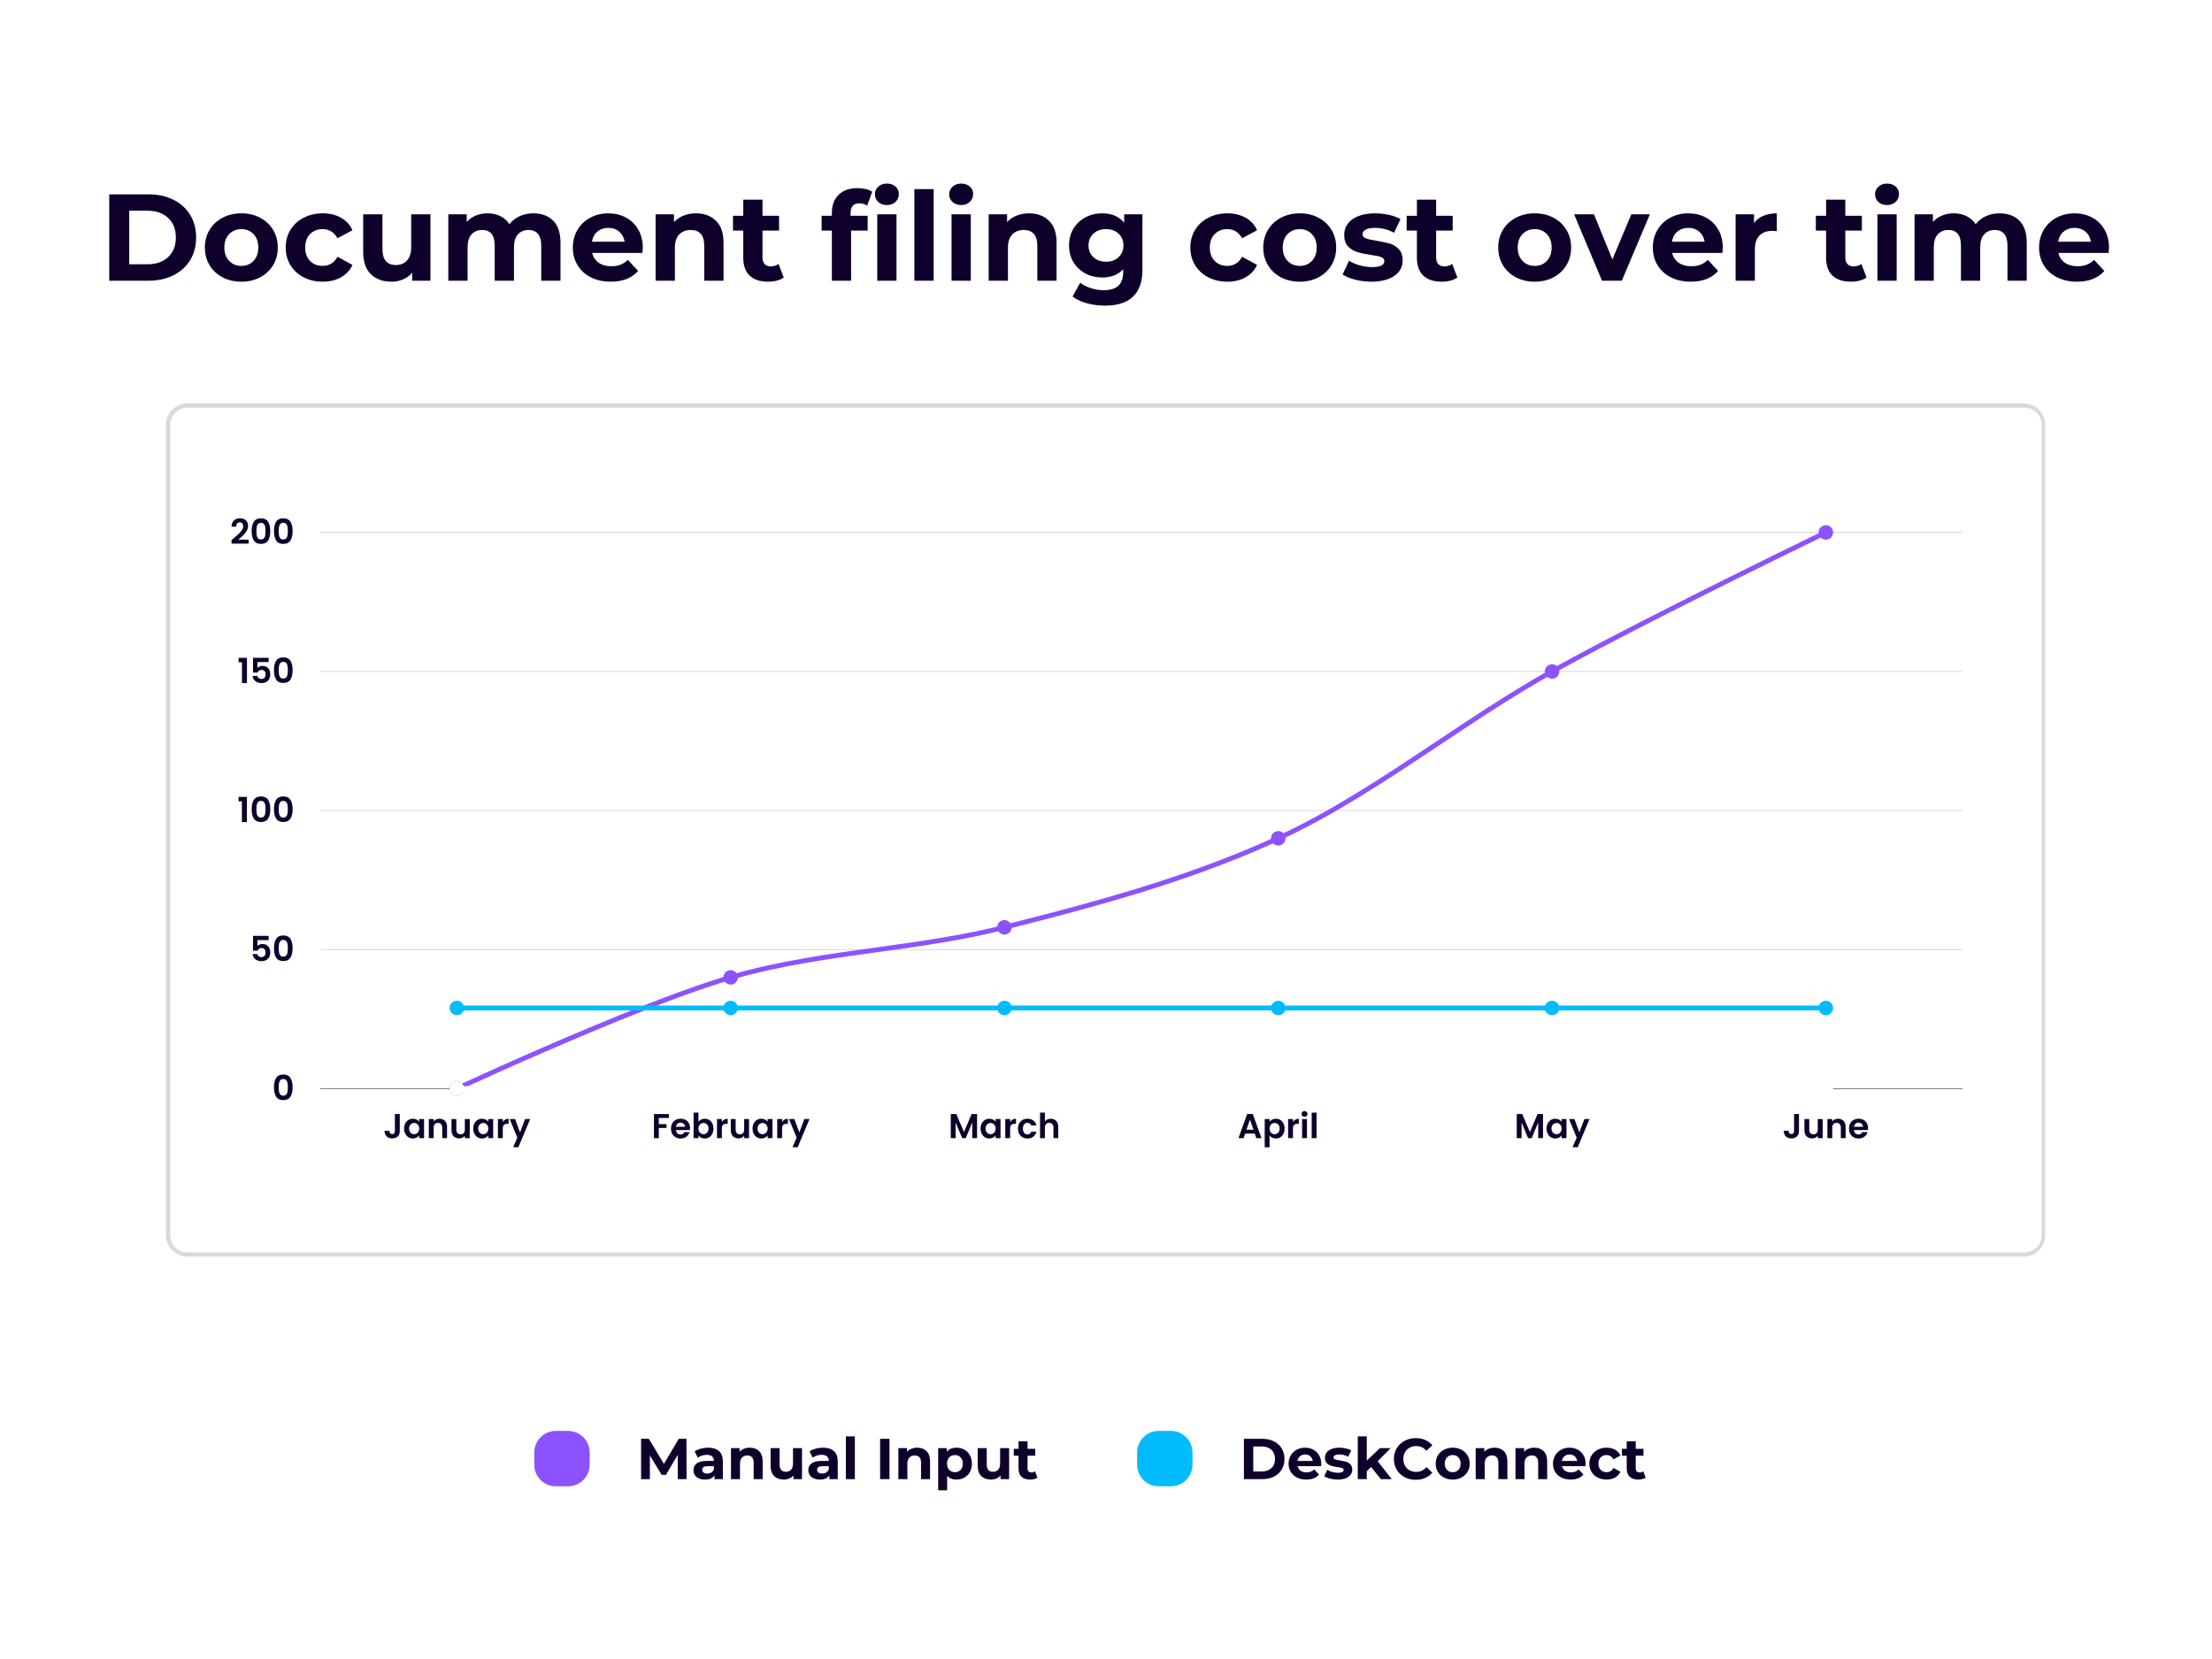 <svg xmlns="http://www.w3.org/2000/svg" xmlns:xlink="http://www.w3.org/1999/xlink" width="1024" zoomAndPan="magnify" viewBox="0 0 768 576" height="768" preserveAspectRatio="xMidYMid meet" version="1.0"><defs><filter x="0%" y="0%" width="100%" height="100%" id="c3563255cb"><feColorMatrix values="0 0 0 0 1 0 0 0 0 1 0 0 0 0 1 0 0 0 1 0" color-interpolation-filters="sRGB"/></filter><g/><clipPath id="91f0644f3f"><path d="M 57.609 140.051 L 710.102 140.051 L 710.102 436.301 L 57.609 436.301 Z M 57.609 140.051 " clip-rule="nonzero"/></clipPath><clipPath id="e24e01e0c1"><path d="M 65.105 140.051 L 702.594 140.051 C 706.734 140.051 710.094 143.414 710.094 147.559 L 710.094 428.793 C 710.094 432.941 706.734 436.301 702.594 436.301 L 65.105 436.301 C 60.965 436.301 57.609 432.941 57.609 428.793 L 57.609 147.559 C 57.609 143.414 60.965 140.051 65.105 140.051 " clip-rule="nonzero"/></clipPath><clipPath id="121c665126"><path d="M 111.086 184.688 L 681.457 184.688 L 681.457 185.023 L 111.086 185.023 Z M 111.086 184.688 " clip-rule="nonzero"/></clipPath><mask id="faac22cc79"><g filter="url(#c3563255cb)"><rect x="-76.8" width="921.6" fill="#000000" y="-57.6" height="691.2" fill-opacity="0.247"/></g></mask><clipPath id="4b74d9cde3"><path d="M 0.086 0.688 L 570.457 0.688 L 570.457 1.023 L 0.086 1.023 Z M 0.086 0.688 " clip-rule="nonzero"/></clipPath><clipPath id="8e318f920e"><rect x="0" width="571" y="0" height="2"/></clipPath><clipPath id="4d169d0385"><path d="M 111.086 232.965 L 681.457 232.965 L 681.457 233.301 L 111.086 233.301 Z M 111.086 232.965 " clip-rule="nonzero"/></clipPath><mask id="12d06af441"><g filter="url(#c3563255cb)"><rect x="-76.8" width="921.6" fill="#000000" y="-57.6" height="691.2" fill-opacity="0.247"/></g></mask><clipPath id="af5a08ffd8"><path d="M 0.086 0.965 L 570.457 0.965 L 570.457 1.301 L 0.086 1.301 Z M 0.086 0.965 " clip-rule="nonzero"/></clipPath><clipPath id="363f20eff6"><rect x="0" width="571" y="0" height="2"/></clipPath><clipPath id="6515d4a85f"><path d="M 111.086 281.242 L 681.457 281.242 L 681.457 281.578 L 111.086 281.578 Z M 111.086 281.242 " clip-rule="nonzero"/></clipPath><mask id="0d883fabd2"><g filter="url(#c3563255cb)"><rect x="-76.8" width="921.6" fill="#000000" y="-57.6" height="691.2" fill-opacity="0.247"/></g></mask><clipPath id="4fb2f94458"><path d="M 0.086 0.242 L 570.457 0.242 L 570.457 0.578 L 0.086 0.578 Z M 0.086 0.242 " clip-rule="nonzero"/></clipPath><clipPath id="94360a63fc"><rect x="0" width="571" y="0" height="1"/></clipPath><clipPath id="d7669941c8"><path d="M 111.086 329.52 L 681.457 329.52 L 681.457 329.855 L 111.086 329.855 Z M 111.086 329.52 " clip-rule="nonzero"/></clipPath><mask id="d4df139bc3"><g filter="url(#c3563255cb)"><rect x="-76.8" width="921.6" fill="#000000" y="-57.6" height="691.2" fill-opacity="0.247"/></g></mask><clipPath id="dda599a5ca"><path d="M 0.086 0.52 L 570.457 0.52 L 570.457 0.855 L 0.086 0.855 Z M 0.086 0.52 " clip-rule="nonzero"/></clipPath><clipPath id="115753fdaf"><rect x="0" width="571" y="0" height="1"/></clipPath><clipPath id="440b3df170"><path d="M 111.086 377.797 L 681.457 377.797 L 681.457 378.133 L 111.086 378.133 Z M 111.086 377.797 " clip-rule="nonzero"/></clipPath><mask id="b42ddecebe"><g filter="url(#c3563255cb)"><rect x="-76.8" width="921.6" fill="#000000" y="-57.6" height="691.2" fill-opacity="0.6"/></g></mask><clipPath id="248c9422e8"><path d="M 0.086 0.797 L 570.457 0.797 L 570.457 1.133 L 0.086 1.133 Z M 0.086 0.797 " clip-rule="nonzero"/></clipPath><clipPath id="4f490e7e39"><rect x="0" width="571" y="0" height="2"/></clipPath><clipPath id="1506df7831"><path d="M 156.102 338 L 255 338 L 255 380.48 L 156.102 380.48 Z M 156.102 338 " clip-rule="nonzero"/></clipPath><clipPath id="2b41788a00"><path d="M 161.133 377.965 C 161.133 376.578 160.008 375.449 158.617 375.449 C 157.23 375.449 156.102 376.578 156.102 377.965 C 156.102 379.355 157.23 380.48 158.617 380.48 C 160.008 380.48 161.133 379.355 161.133 377.965 M 158.266 377.203 C 157.254 377.672 157.961 379.195 158.969 378.727 C 158.969 378.727 159.008 378.707 159.078 378.676 C 160.785 377.883 182.598 367.785 206.641 357.758 C 209.562 356.543 212.516 355.324 215.469 354.125 C 229.383 348.48 243.316 343.234 253.914 340.148 C 254.98 339.836 254.516 338.227 253.445 338.539 C 242.805 341.637 228.812 346.902 214.84 352.574 C 211.879 353.773 208.922 354.992 205.996 356.211 C 181.922 366.25 160.082 376.363 158.371 377.156 C 158.301 377.188 158.266 377.203 158.266 377.203 " clip-rule="nonzero"/></clipPath><clipPath id="c672d09e07"><path d="M 251 321 L 350 321 L 350 341.926 L 251 341.926 Z M 251 321 " clip-rule="nonzero"/></clipPath><clipPath id="8e8bcc5931"><path d="M 256.195 339.344 C 256.195 337.953 255.066 336.828 253.68 336.828 C 252.289 336.828 251.164 337.953 251.164 339.344 C 251.164 340.73 252.289 341.855 253.68 341.855 C 255.066 341.855 256.195 340.73 256.195 339.344 M 253.445 338.539 C 252.375 338.848 252.844 340.457 253.914 340.148 C 270.738 335.25 287.906 332.898 305.074 330.52 C 305.395 330.477 305.715 330.434 306.031 330.391 C 320.406 328.398 334.777 326.355 348.945 322.777 C 350.027 322.504 349.613 320.879 348.535 321.152 C 334.426 324.715 320.113 326.746 305.801 328.727 C 305.484 328.773 305.164 328.816 304.844 328.859 C 287.594 331.25 270.348 333.617 253.445 338.539 " clip-rule="nonzero"/></clipPath><clipPath id="58b77e29e2"><path d="M 346.195 290 L 445 290 L 445 324.492 L 346.195 324.492 Z M 346.195 290 " clip-rule="nonzero"/></clipPath><clipPath id="485c5dd7e8"><path d="M 351.254 321.965 C 351.254 320.574 350.129 319.449 348.742 319.449 C 347.352 319.449 346.227 320.574 346.227 321.965 C 346.227 323.352 347.352 324.477 348.742 324.477 C 350.129 324.477 351.254 323.352 351.254 321.965 M 348.535 321.152 C 347.457 321.422 347.867 323.047 348.945 322.777 C 354.062 321.484 359.184 320.176 364.309 318.832 C 391.238 311.781 418.168 303.77 444.152 291.828 C 445.164 291.363 444.465 289.84 443.453 290.305 C 417.559 302.203 390.719 310.184 363.883 317.211 C 358.766 318.555 353.648 319.859 348.535 321.152 " clip-rule="nonzero"/></clipPath><clipPath id="5c54f5e0d0"><path d="M 441.074 232 L 540 232 L 540 293.648 L 441.074 293.648 Z M 441.074 232 " clip-rule="nonzero"/></clipPath><clipPath id="e957f15540"><path d="M 446.316 291.066 C 446.316 289.676 445.191 288.551 443.805 288.551 C 442.414 288.551 441.289 289.676 441.289 291.066 C 441.289 292.453 442.414 293.578 443.805 293.578 C 445.191 293.578 446.316 292.453 446.316 291.066 M 443.453 290.305 C 442.441 290.77 443.141 292.293 444.152 291.828 C 462.766 283.273 480.68 271.426 498.59 259.504 C 498.906 259.297 499.219 259.086 499.531 258.879 C 512.684 250.121 525.836 241.355 539.273 233.863 C 540.246 233.324 539.43 231.859 538.457 232.398 C 524.98 239.914 511.789 248.703 498.602 257.484 C 498.289 257.691 497.977 257.898 497.66 258.109 C 479.828 269.984 461.988 281.785 443.453 290.305 " clip-rule="nonzero"/></clipPath><clipPath id="5afccb0ff4"><path d="M 536.289 182.34 L 636.531 182.34 L 636.531 235.648 L 536.289 235.648 Z M 536.289 182.34 " clip-rule="nonzero"/></clipPath><clipPath id="4a1cdf402e"><path d="M 541.379 233.133 C 541.379 231.742 540.254 230.617 538.863 230.617 C 537.477 230.617 536.352 231.742 536.352 233.133 C 536.352 234.52 537.477 235.648 538.863 235.648 C 540.254 235.648 541.379 234.52 541.379 233.133 M 538.457 232.398 C 537.484 232.941 538.301 234.406 539.273 233.863 C 548.672 228.625 560.98 222.188 573.605 215.742 C 575.289 214.883 576.98 214.023 578.668 213.164 C 606.27 199.164 633.738 185.879 634.281 185.613 C 634.289 185.609 634.293 185.609 634.293 185.609 C 635.293 185.125 634.562 183.617 633.562 184.102 C 633.562 184.102 633.559 184.102 633.555 184.105 C 633.008 184.367 605.523 197.66 577.91 211.672 C 576.219 212.527 574.527 213.391 572.844 214.25 C 560.195 220.703 547.871 227.152 538.457 232.398 M 636.441 184.855 C 636.441 183.465 635.316 182.34 633.926 182.34 C 632.539 182.34 631.41 183.465 631.41 184.855 C 631.41 186.242 632.539 187.371 633.926 187.371 C 635.316 187.371 636.441 186.242 636.441 184.855 " clip-rule="nonzero"/></clipPath><clipPath id="27381096e9"><path d="M 156.102 375.449 L 255 375.449 L 255 380.48 L 156.102 380.48 Z M 156.102 375.449 " clip-rule="nonzero"/></clipPath><clipPath id="f34a252872"><path d="M 161.133 377.965 C 161.133 376.578 160.008 375.449 158.617 375.449 C 157.23 375.449 156.102 376.578 156.102 377.965 C 156.102 379.355 157.23 380.48 158.617 380.48 C 160.008 380.48 161.133 379.355 161.133 377.965 M 158.617 377.125 C 157.504 377.125 157.504 378.805 158.617 378.805 C 158.617 378.805 221.992 378.805 253.68 378.805 C 254.793 378.805 254.793 377.125 253.68 377.125 C 221.992 377.125 158.617 377.125 158.617 377.125 " clip-rule="nonzero"/></clipPath><clipPath id="1b40ae2133"><path d="M 251 375.449 L 349.883 375.449 L 349.883 380.48 L 251 380.48 Z M 251 375.449 " clip-rule="nonzero"/></clipPath><clipPath id="142f241f21"><path d="M 256.195 377.965 C 256.195 376.578 255.066 375.449 253.68 375.449 C 252.289 375.449 251.164 376.578 251.164 377.965 C 251.164 379.355 252.289 380.48 253.68 380.48 C 255.066 380.48 256.195 379.355 256.195 377.965 M 253.68 377.125 C 252.566 377.125 252.566 378.805 253.68 378.805 C 285.367 378.805 317.055 378.805 348.742 378.805 C 349.855 378.805 349.855 377.125 348.742 377.125 C 317.055 377.125 285.367 377.125 253.68 377.125 " clip-rule="nonzero"/></clipPath><clipPath id="054ccabac9"><path d="M 346.195 375.449 L 445 375.449 L 445 380.48 L 346.195 380.48 Z M 346.195 375.449 " clip-rule="nonzero"/></clipPath><clipPath id="4a6f041064"><path d="M 351.254 377.965 C 351.254 376.578 350.129 375.449 348.742 375.449 C 347.352 375.449 346.227 376.578 346.227 377.965 C 346.227 379.355 347.352 380.48 348.742 380.48 C 350.129 380.48 351.254 379.355 351.254 377.965 M 348.742 377.125 C 347.629 377.125 347.629 378.805 348.742 378.805 C 380.43 378.805 412.117 378.805 443.805 378.805 C 444.914 378.805 444.914 377.125 443.805 377.125 C 412.117 377.125 380.43 377.125 348.742 377.125 " clip-rule="nonzero"/></clipPath><clipPath id="bc2146cacb"><path d="M 441.074 375.449 L 540 375.449 L 540 380.48 L 441.074 380.48 Z M 441.074 375.449 " clip-rule="nonzero"/></clipPath><clipPath id="c79de680fa"><path d="M 446.316 377.965 C 446.316 376.578 445.191 375.449 443.805 375.449 C 442.414 375.449 441.289 376.578 441.289 377.965 C 441.289 379.355 442.414 380.48 443.805 380.48 C 445.191 380.48 446.316 379.355 446.316 377.965 M 443.805 377.125 C 442.691 377.125 442.691 378.805 443.805 378.805 C 475.488 378.805 507.176 378.805 538.863 378.805 C 539.977 378.805 539.977 377.125 538.863 377.125 C 507.176 377.125 475.488 377.125 443.805 377.125 " clip-rule="nonzero"/></clipPath><clipPath id="4f906042bb"><path d="M 536.289 375.449 L 636.531 375.449 L 636.531 380.48 L 536.289 380.48 Z M 536.289 375.449 " clip-rule="nonzero"/></clipPath><clipPath id="ddad3d2827"><path d="M 541.379 377.965 C 541.379 376.578 540.254 375.449 538.863 375.449 C 537.477 375.449 536.352 376.578 536.352 377.965 C 536.352 379.355 537.477 380.48 538.863 380.48 C 540.254 380.48 541.379 379.355 541.379 377.965 M 538.863 377.125 C 537.75 377.125 537.75 378.805 538.863 378.805 C 570.551 378.805 633.926 378.805 633.926 378.805 C 635.039 378.805 635.039 377.125 633.926 377.125 C 633.926 377.125 570.551 377.125 538.863 377.125 M 636.441 377.965 C 636.441 376.578 635.316 375.449 633.926 375.449 C 632.539 375.449 631.41 376.578 631.41 377.965 C 631.41 379.355 632.539 380.48 633.926 380.48 C 635.316 380.48 636.441 379.355 636.441 377.965 " clip-rule="nonzero"/></clipPath><clipPath id="4111147511"><path d="M 156.102 347.289 L 255 347.289 L 255 352.652 L 156.102 352.652 Z M 156.102 347.289 " clip-rule="nonzero"/></clipPath><clipPath id="d04a43c97c"><path d="M 161.133 349.965 C 161.133 348.574 160.008 347.449 158.617 347.449 C 157.23 347.449 156.102 348.574 156.102 349.965 C 156.102 351.352 157.23 352.477 158.617 352.477 C 160.008 352.477 161.133 351.352 161.133 349.965 M 158.617 349.125 C 157.504 349.125 157.504 350.801 158.617 350.801 C 158.617 350.801 221.992 350.801 253.68 350.801 C 254.793 350.801 254.793 349.125 253.68 349.125 C 221.992 349.125 158.617 349.125 158.617 349.125 " clip-rule="nonzero"/></clipPath><clipPath id="1f2298188b"><path d="M 251 347.289 L 349.883 347.289 L 349.883 352.652 L 251 352.652 Z M 251 347.289 " clip-rule="nonzero"/></clipPath><clipPath id="053c6840cb"><path d="M 256.195 349.965 C 256.195 348.574 255.066 347.449 253.68 347.449 C 252.289 347.449 251.164 348.574 251.164 349.965 C 251.164 351.352 252.289 352.477 253.68 352.477 C 255.066 352.477 256.195 351.352 256.195 349.965 M 253.68 349.125 C 252.566 349.125 252.566 350.801 253.68 350.801 C 285.367 350.801 317.055 350.801 348.742 350.801 C 349.855 350.801 349.855 349.125 348.742 349.125 C 317.055 349.125 285.367 349.125 253.68 349.125 " clip-rule="nonzero"/></clipPath><clipPath id="79babba480"><path d="M 346.195 347.289 L 445 347.289 L 445 352.652 L 346.195 352.652 Z M 346.195 347.289 " clip-rule="nonzero"/></clipPath><clipPath id="bc601daa7f"><path d="M 351.254 349.965 C 351.254 348.574 350.129 347.449 348.742 347.449 C 347.352 347.449 346.227 348.574 346.227 349.965 C 346.227 351.352 347.352 352.477 348.742 352.477 C 350.129 352.477 351.254 351.352 351.254 349.965 M 348.742 349.125 C 347.629 349.125 347.629 350.801 348.742 350.801 C 380.43 350.801 412.117 350.801 443.805 350.801 C 444.914 350.801 444.914 349.125 443.805 349.125 C 412.117 349.125 380.43 349.125 348.742 349.125 " clip-rule="nonzero"/></clipPath><clipPath id="5c74f8e94c"><path d="M 441.074 347.289 L 540 347.289 L 540 352.652 L 441.074 352.652 Z M 441.074 347.289 " clip-rule="nonzero"/></clipPath><clipPath id="0387f0f327"><path d="M 446.316 349.965 C 446.316 348.574 445.191 347.449 443.805 347.449 C 442.414 347.449 441.289 348.574 441.289 349.965 C 441.289 351.352 442.414 352.477 443.805 352.477 C 445.191 352.477 446.316 351.352 446.316 349.965 M 443.805 349.125 C 442.691 349.125 442.691 350.801 443.805 350.801 C 475.488 350.801 507.176 350.801 538.863 350.801 C 539.977 350.801 539.977 349.125 538.863 349.125 C 507.176 349.125 475.488 349.125 443.805 349.125 " clip-rule="nonzero"/></clipPath><clipPath id="1f2e60ef75"><path d="M 536.289 347.289 L 636.531 347.289 L 636.531 352.652 L 536.289 352.652 Z M 536.289 347.289 " clip-rule="nonzero"/></clipPath><clipPath id="79754ec8ca"><path d="M 541.379 349.965 C 541.379 348.574 540.254 347.449 538.863 347.449 C 537.477 347.449 536.352 348.574 536.352 349.965 C 536.352 351.352 537.477 352.477 538.863 352.477 C 540.254 352.477 541.379 351.352 541.379 349.965 M 538.863 349.125 C 537.75 349.125 537.75 350.801 538.863 350.801 C 570.551 350.801 633.926 350.801 633.926 350.801 C 635.039 350.801 635.039 349.125 633.926 349.125 C 633.926 349.125 570.551 349.125 538.863 349.125 M 636.441 349.965 C 636.441 348.574 635.316 347.449 633.926 347.449 C 632.539 347.449 631.41 348.574 631.41 349.965 C 631.41 351.352 632.539 352.477 633.926 352.477 C 635.316 352.477 636.441 351.352 636.441 349.965 " clip-rule="nonzero"/></clipPath><clipPath id="0d571815d5"><path d="M 185.496 496.805 L 204.727 496.805 L 204.727 516.039 L 185.496 516.039 Z M 185.496 496.805 " clip-rule="nonzero"/></clipPath><clipPath id="fac6b7ecb1"><path d="M 192.996 496.805 L 197.227 496.805 C 201.371 496.805 204.727 500.164 204.727 504.305 L 204.727 508.539 C 204.727 512.68 201.371 516.039 197.227 516.039 L 192.996 516.039 C 188.852 516.039 185.496 512.68 185.496 508.539 L 185.496 504.305 C 185.496 500.164 188.852 496.805 192.996 496.805 " clip-rule="nonzero"/></clipPath><clipPath id="a765bd7c95"><path d="M 394.797 496.805 L 414.027 496.805 L 414.027 516.039 L 394.797 516.039 Z M 394.797 496.805 " clip-rule="nonzero"/></clipPath><clipPath id="284ff7b2a5"><path d="M 402.297 496.805 L 406.527 496.805 C 410.672 496.805 414.027 500.164 414.027 504.305 L 414.027 508.539 C 414.027 512.68 410.672 516.039 406.527 516.039 L 402.297 516.039 C 398.152 516.039 394.797 512.68 394.797 508.539 L 394.797 504.305 C 394.797 500.164 398.152 496.805 402.297 496.805 " clip-rule="nonzero"/></clipPath></defs><rect x="-76.8" width="921.6" fill="#ffffff" y="-57.6" height="691.2" fill-opacity="1"/><rect x="-76.8" width="921.6" fill="#ffffff" y="-57.6" height="691.2" fill-opacity="1"/><rect x="-76.8" width="921.6" fill="#ffffff" y="-57.6" height="691.2" fill-opacity="1"/><g clip-path="url(#91f0644f3f)"><g clip-path="url(#e24e01e0c1)"><path stroke-linecap="butt" transform="matrix(0.75, 0, 0, 0.751, 57.608, 140.051)" fill="none" stroke-linejoin="miter" d="M 10.001 -0.001 L 860.367 -0.001 C 865.89 -0.001 870.372 4.478 870.372 9.997 L 870.372 384.517 C 870.372 390.041 865.89 394.515 860.367 394.515 L 10.001 394.515 C 4.478 394.515 0.002 390.041 0.002 384.517 L 0.002 9.997 C 0.002 4.478 4.478 -0.001 10.001 -0.001 " stroke="#d9d9d9" stroke-width="4" stroke-opacity="1" stroke-miterlimit="4"/></g></g><g fill="#0e002b" fill-opacity="1"><g transform="translate(133.085, 395.17)"><g><path d="M 5.719 -8.375 L 5.719 -2.5 C 5.719 -1.676 5.477 -1.039 5 -0.594 C 4.531 -0.145 3.898 0.078 3.109 0.078 C 2.305 0.078 1.66 -0.148 1.172 -0.609 C 0.68 -1.078 0.438 -1.727 0.438 -2.562 L 2.109 -2.562 C 2.117 -2.195 2.203 -1.914 2.359 -1.719 C 2.523 -1.52 2.766 -1.422 3.078 -1.422 C 3.391 -1.422 3.625 -1.516 3.781 -1.703 C 3.938 -1.891 4.016 -2.156 4.016 -2.5 L 4.016 -8.375 Z M 5.719 -8.375 "/></g></g></g><g fill="#0e002b" fill-opacity="1"><g transform="translate(139.923, 395.17)"><g><path d="M 0.391 -3.344 C 0.391 -4.02 0.523 -4.617 0.797 -5.141 C 1.066 -5.66 1.43 -6.055 1.891 -6.328 C 2.348 -6.609 2.863 -6.75 3.438 -6.75 C 3.926 -6.75 4.359 -6.648 4.734 -6.453 C 5.109 -6.254 5.406 -6.004 5.625 -5.703 L 5.625 -6.641 L 7.312 -6.641 L 7.312 0 L 5.625 0 L 5.625 -0.969 C 5.406 -0.656 5.102 -0.395 4.719 -0.188 C 4.344 0.008 3.91 0.109 3.422 0.109 C 2.859 0.109 2.348 -0.031 1.891 -0.312 C 1.43 -0.602 1.066 -1.008 0.797 -1.531 C 0.523 -2.062 0.391 -2.664 0.391 -3.344 Z M 5.625 -3.328 C 5.625 -3.734 5.539 -4.082 5.375 -4.375 C 5.219 -4.664 5.004 -4.891 4.734 -5.047 C 4.461 -5.203 4.172 -5.281 3.859 -5.281 C 3.547 -5.281 3.258 -5.203 3 -5.047 C 2.738 -4.898 2.523 -4.68 2.359 -4.391 C 2.191 -4.098 2.109 -3.75 2.109 -3.344 C 2.109 -2.945 2.191 -2.598 2.359 -2.297 C 2.523 -1.992 2.738 -1.766 3 -1.609 C 3.27 -1.453 3.555 -1.375 3.859 -1.375 C 4.172 -1.375 4.461 -1.453 4.734 -1.609 C 5.004 -1.766 5.219 -1.988 5.375 -2.281 C 5.539 -2.57 5.625 -2.922 5.625 -3.328 Z M 5.625 -3.328 "/></g></g></g><g fill="#0e002b" fill-opacity="1"><g transform="translate(148.056, 395.17)"><g><path d="M 4.516 -6.75 C 5.305 -6.75 5.941 -6.5 6.422 -6 C 6.91 -5.5 7.156 -4.801 7.156 -3.906 L 7.156 0 L 5.484 0 L 5.484 -3.672 C 5.484 -4.203 5.348 -4.609 5.078 -4.891 C 4.816 -5.172 4.461 -5.312 4.016 -5.312 C 3.547 -5.312 3.176 -5.172 2.906 -4.891 C 2.645 -4.609 2.516 -4.203 2.516 -3.672 L 2.516 0 L 0.828 0 L 0.828 -6.641 L 2.516 -6.641 L 2.516 -5.812 C 2.734 -6.102 3.016 -6.332 3.359 -6.5 C 3.711 -6.664 4.098 -6.75 4.516 -6.75 Z M 4.516 -6.75 "/></g></g></g><g fill="#0e002b" fill-opacity="1"><g transform="translate(155.986, 395.17)"><g><path d="M 7.109 -6.641 L 7.109 0 L 5.406 0 L 5.406 -0.844 C 5.195 -0.551 4.914 -0.32 4.562 -0.156 C 4.219 0 3.844 0.078 3.438 0.078 C 2.914 0.078 2.453 -0.031 2.047 -0.25 C 1.648 -0.469 1.336 -0.789 1.109 -1.219 C 0.879 -1.645 0.766 -2.156 0.766 -2.75 L 0.766 -6.641 L 2.453 -6.641 L 2.453 -2.984 C 2.453 -2.461 2.582 -2.055 2.844 -1.766 C 3.102 -1.484 3.461 -1.344 3.922 -1.344 C 4.391 -1.344 4.754 -1.484 5.016 -1.766 C 5.273 -2.055 5.406 -2.461 5.406 -2.984 L 5.406 -6.641 Z M 7.109 -6.641 "/></g></g></g><g fill="#0e002b" fill-opacity="1"><g transform="translate(163.915, 395.17)"><g><path d="M 0.391 -3.344 C 0.391 -4.02 0.523 -4.617 0.797 -5.141 C 1.066 -5.66 1.43 -6.055 1.891 -6.328 C 2.348 -6.609 2.863 -6.75 3.438 -6.75 C 3.926 -6.75 4.359 -6.648 4.734 -6.453 C 5.109 -6.254 5.406 -6.004 5.625 -5.703 L 5.625 -6.641 L 7.312 -6.641 L 7.312 0 L 5.625 0 L 5.625 -0.969 C 5.406 -0.656 5.102 -0.395 4.719 -0.188 C 4.344 0.008 3.91 0.109 3.422 0.109 C 2.859 0.109 2.348 -0.031 1.891 -0.312 C 1.43 -0.602 1.066 -1.008 0.797 -1.531 C 0.523 -2.062 0.391 -2.664 0.391 -3.344 Z M 5.625 -3.328 C 5.625 -3.734 5.539 -4.082 5.375 -4.375 C 5.219 -4.664 5.004 -4.891 4.734 -5.047 C 4.461 -5.203 4.172 -5.281 3.859 -5.281 C 3.547 -5.281 3.258 -5.203 3 -5.047 C 2.738 -4.898 2.523 -4.68 2.359 -4.391 C 2.191 -4.098 2.109 -3.75 2.109 -3.344 C 2.109 -2.945 2.191 -2.598 2.359 -2.297 C 2.523 -1.992 2.738 -1.766 3 -1.609 C 3.27 -1.453 3.555 -1.375 3.859 -1.375 C 4.172 -1.375 4.461 -1.453 4.734 -1.609 C 5.004 -1.766 5.219 -1.988 5.375 -2.281 C 5.539 -2.57 5.625 -2.922 5.625 -3.328 Z M 5.625 -3.328 "/></g></g></g><g fill="#0e002b" fill-opacity="1"><g transform="translate(172.048, 395.17)"><g><path d="M 2.516 -5.609 C 2.723 -5.961 3 -6.238 3.344 -6.438 C 3.695 -6.645 4.098 -6.75 4.547 -6.75 L 4.547 -4.984 L 4.109 -4.984 C 3.578 -4.984 3.176 -4.859 2.906 -4.609 C 2.645 -4.359 2.516 -3.926 2.516 -3.312 L 2.516 0 L 0.828 0 L 0.828 -6.641 L 2.516 -6.641 Z M 2.516 -5.609 "/></g></g></g><g fill="#0e002b" fill-opacity="1"><g transform="translate(176.895, 395.17)"><g><path d="M 7.188 -6.641 L 3.078 3.141 L 1.281 3.141 L 2.719 -0.172 L 0.062 -6.641 L 1.938 -6.641 L 3.656 -2 L 5.406 -6.641 Z M 7.188 -6.641 "/></g></g></g><g fill="#0e002b" fill-opacity="1"><g transform="translate(226.223, 395.17)"><g><path d="M 6 -8.375 L 6 -7.016 L 2.516 -7.016 L 2.516 -4.875 L 5.188 -4.875 L 5.188 -3.547 L 2.516 -3.547 L 2.516 0 L 0.828 0 L 0.828 -8.375 Z M 6 -8.375 "/></g></g></g><g fill="#0e002b" fill-opacity="1"><g transform="translate(232.58, 395.17)"><g><path d="M 7.016 -3.469 C 7.016 -3.227 6.992 -3.008 6.953 -2.812 L 2.094 -2.812 C 2.133 -2.332 2.301 -1.957 2.594 -1.688 C 2.895 -1.414 3.266 -1.281 3.703 -1.281 C 4.316 -1.281 4.758 -1.551 5.031 -2.094 L 6.844 -2.094 C 6.645 -1.445 6.273 -0.914 5.734 -0.5 C 5.191 -0.094 4.523 0.109 3.734 0.109 C 3.086 0.109 2.508 -0.031 2 -0.312 C 1.5 -0.602 1.102 -1.004 0.812 -1.516 C 0.531 -2.035 0.391 -2.641 0.391 -3.328 C 0.391 -4.016 0.531 -4.617 0.812 -5.141 C 1.094 -5.66 1.484 -6.055 1.984 -6.328 C 2.492 -6.609 3.078 -6.75 3.734 -6.75 C 4.367 -6.75 4.938 -6.613 5.438 -6.344 C 5.938 -6.07 6.32 -5.688 6.594 -5.188 C 6.875 -4.688 7.016 -4.113 7.016 -3.469 Z M 5.266 -3.953 C 5.254 -4.379 5.098 -4.723 4.797 -4.984 C 4.492 -5.242 4.125 -5.375 3.688 -5.375 C 3.27 -5.375 2.914 -5.25 2.625 -5 C 2.344 -4.75 2.172 -4.398 2.109 -3.953 Z M 5.266 -3.953 "/></g></g></g><g fill="#0e002b" fill-opacity="1"><g transform="translate(239.982, 395.17)"><g><path d="M 2.516 -5.672 C 2.723 -5.992 3.016 -6.254 3.391 -6.453 C 3.773 -6.648 4.211 -6.75 4.703 -6.75 C 5.273 -6.75 5.789 -6.609 6.25 -6.328 C 6.707 -6.055 7.066 -5.66 7.328 -5.141 C 7.598 -4.629 7.734 -4.031 7.734 -3.344 C 7.734 -2.664 7.598 -2.062 7.328 -1.531 C 7.066 -1.008 6.707 -0.602 6.25 -0.312 C 5.789 -0.031 5.273 0.109 4.703 0.109 C 4.203 0.109 3.766 0.008 3.391 -0.188 C 3.023 -0.383 2.734 -0.641 2.516 -0.953 L 2.516 0 L 0.828 0 L 0.828 -8.875 L 2.516 -8.875 Z M 6.031 -3.344 C 6.031 -3.75 5.945 -4.098 5.781 -4.391 C 5.613 -4.68 5.395 -4.898 5.125 -5.047 C 4.863 -5.203 4.578 -5.281 4.266 -5.281 C 3.953 -5.281 3.66 -5.203 3.391 -5.047 C 3.129 -4.891 2.914 -4.66 2.75 -4.359 C 2.594 -4.066 2.516 -3.723 2.516 -3.328 C 2.516 -2.922 2.594 -2.57 2.75 -2.281 C 2.914 -1.988 3.129 -1.766 3.391 -1.609 C 3.66 -1.453 3.953 -1.375 4.266 -1.375 C 4.578 -1.375 4.863 -1.453 5.125 -1.609 C 5.395 -1.766 5.613 -1.988 5.781 -2.281 C 5.945 -2.582 6.031 -2.938 6.031 -3.344 Z M 6.031 -3.344 "/></g></g></g><g fill="#0e002b" fill-opacity="1"><g transform="translate(248.115, 395.17)"><g><path d="M 2.516 -5.609 C 2.723 -5.961 3 -6.238 3.344 -6.438 C 3.695 -6.645 4.098 -6.75 4.547 -6.75 L 4.547 -4.984 L 4.109 -4.984 C 3.578 -4.984 3.176 -4.859 2.906 -4.609 C 2.645 -4.359 2.516 -3.926 2.516 -3.312 L 2.516 0 L 0.828 0 L 0.828 -6.641 L 2.516 -6.641 Z M 2.516 -5.609 "/></g></g></g><g fill="#0e002b" fill-opacity="1"><g transform="translate(252.962, 395.17)"><g><path d="M 7.109 -6.641 L 7.109 0 L 5.406 0 L 5.406 -0.844 C 5.195 -0.551 4.914 -0.32 4.562 -0.156 C 4.219 0 3.844 0.078 3.438 0.078 C 2.914 0.078 2.453 -0.031 2.047 -0.25 C 1.648 -0.469 1.336 -0.789 1.109 -1.219 C 0.879 -1.645 0.766 -2.156 0.766 -2.75 L 0.766 -6.641 L 2.453 -6.641 L 2.453 -2.984 C 2.453 -2.461 2.582 -2.055 2.844 -1.766 C 3.102 -1.484 3.461 -1.344 3.922 -1.344 C 4.391 -1.344 4.754 -1.484 5.016 -1.766 C 5.273 -2.055 5.406 -2.461 5.406 -2.984 L 5.406 -6.641 Z M 7.109 -6.641 "/></g></g></g><g fill="#0e002b" fill-opacity="1"><g transform="translate(260.891, 395.17)"><g><path d="M 0.391 -3.344 C 0.391 -4.02 0.523 -4.617 0.797 -5.141 C 1.066 -5.66 1.43 -6.055 1.891 -6.328 C 2.348 -6.609 2.863 -6.75 3.438 -6.75 C 3.926 -6.75 4.359 -6.648 4.734 -6.453 C 5.109 -6.254 5.406 -6.004 5.625 -5.703 L 5.625 -6.641 L 7.312 -6.641 L 7.312 0 L 5.625 0 L 5.625 -0.969 C 5.406 -0.656 5.102 -0.395 4.719 -0.188 C 4.344 0.008 3.91 0.109 3.422 0.109 C 2.859 0.109 2.348 -0.031 1.891 -0.312 C 1.43 -0.602 1.066 -1.008 0.797 -1.531 C 0.523 -2.062 0.391 -2.664 0.391 -3.344 Z M 5.625 -3.328 C 5.625 -3.734 5.539 -4.082 5.375 -4.375 C 5.219 -4.664 5.004 -4.891 4.734 -5.047 C 4.461 -5.203 4.172 -5.281 3.859 -5.281 C 3.547 -5.281 3.258 -5.203 3 -5.047 C 2.738 -4.898 2.523 -4.68 2.359 -4.391 C 2.191 -4.098 2.109 -3.75 2.109 -3.344 C 2.109 -2.945 2.191 -2.598 2.359 -2.297 C 2.523 -1.992 2.738 -1.766 3 -1.609 C 3.27 -1.453 3.555 -1.375 3.859 -1.375 C 4.172 -1.375 4.461 -1.453 4.734 -1.609 C 5.004 -1.766 5.219 -1.988 5.375 -2.281 C 5.539 -2.57 5.625 -2.922 5.625 -3.328 Z M 5.625 -3.328 "/></g></g></g><g fill="#0e002b" fill-opacity="1"><g transform="translate(269.024, 395.17)"><g><path d="M 2.516 -5.609 C 2.723 -5.961 3 -6.238 3.344 -6.438 C 3.695 -6.645 4.098 -6.75 4.547 -6.75 L 4.547 -4.984 L 4.109 -4.984 C 3.578 -4.984 3.176 -4.859 2.906 -4.609 C 2.645 -4.359 2.516 -3.926 2.516 -3.312 L 2.516 0 L 0.828 0 L 0.828 -6.641 L 2.516 -6.641 Z M 2.516 -5.609 "/></g></g></g><g fill="#0e002b" fill-opacity="1"><g transform="translate(273.871, 395.17)"><g><path d="M 7.188 -6.641 L 3.078 3.141 L 1.281 3.141 L 2.719 -0.172 L 0.062 -6.641 L 1.938 -6.641 L 3.656 -2 L 5.406 -6.641 Z M 7.188 -6.641 "/></g></g></g><g fill="#0e002b" fill-opacity="1"><g transform="translate(329.282, 395.17)"><g><path d="M 9.953 -8.375 L 9.953 0 L 8.281 0 L 8.281 -5.453 L 6.031 0 L 4.766 0 L 2.516 -5.453 L 2.516 0 L 0.828 0 L 0.828 -8.375 L 2.734 -8.375 L 5.406 -2.141 L 8.062 -8.375 Z M 9.953 -8.375 "/></g></g></g><g fill="#0e002b" fill-opacity="1"><g transform="translate(340.067, 395.17)"><g><path d="M 0.391 -3.344 C 0.391 -4.02 0.523 -4.617 0.797 -5.141 C 1.066 -5.66 1.43 -6.055 1.891 -6.328 C 2.348 -6.609 2.863 -6.75 3.438 -6.75 C 3.926 -6.75 4.359 -6.648 4.734 -6.453 C 5.109 -6.254 5.406 -6.004 5.625 -5.703 L 5.625 -6.641 L 7.312 -6.641 L 7.312 0 L 5.625 0 L 5.625 -0.969 C 5.406 -0.656 5.102 -0.395 4.719 -0.188 C 4.344 0.008 3.91 0.109 3.422 0.109 C 2.859 0.109 2.348 -0.031 1.891 -0.312 C 1.43 -0.602 1.066 -1.008 0.797 -1.531 C 0.523 -2.062 0.391 -2.664 0.391 -3.344 Z M 5.625 -3.328 C 5.625 -3.734 5.539 -4.082 5.375 -4.375 C 5.219 -4.664 5.004 -4.891 4.734 -5.047 C 4.461 -5.203 4.172 -5.281 3.859 -5.281 C 3.547 -5.281 3.258 -5.203 3 -5.047 C 2.738 -4.898 2.523 -4.68 2.359 -4.391 C 2.191 -4.098 2.109 -3.75 2.109 -3.344 C 2.109 -2.945 2.191 -2.598 2.359 -2.297 C 2.523 -1.992 2.738 -1.766 3 -1.609 C 3.27 -1.453 3.555 -1.375 3.859 -1.375 C 4.172 -1.375 4.461 -1.453 4.734 -1.609 C 5.004 -1.766 5.219 -1.988 5.375 -2.281 C 5.539 -2.57 5.625 -2.922 5.625 -3.328 Z M 5.625 -3.328 "/></g></g></g><g fill="#0e002b" fill-opacity="1"><g transform="translate(348.2, 395.17)"><g><path d="M 2.516 -5.609 C 2.723 -5.961 3 -6.238 3.344 -6.438 C 3.695 -6.645 4.098 -6.75 4.547 -6.75 L 4.547 -4.984 L 4.109 -4.984 C 3.578 -4.984 3.176 -4.859 2.906 -4.609 C 2.645 -4.359 2.516 -3.926 2.516 -3.312 L 2.516 0 L 0.828 0 L 0.828 -6.641 L 2.516 -6.641 Z M 2.516 -5.609 "/></g></g></g><g fill="#0e002b" fill-opacity="1"><g transform="translate(353.046, 395.17)"><g><path d="M 0.391 -3.328 C 0.391 -4.016 0.531 -4.613 0.812 -5.125 C 1.094 -5.645 1.477 -6.047 1.969 -6.328 C 2.469 -6.609 3.039 -6.75 3.688 -6.75 C 4.508 -6.75 5.191 -6.539 5.734 -6.125 C 6.273 -5.719 6.633 -5.145 6.812 -4.406 L 5 -4.406 C 4.906 -4.695 4.742 -4.922 4.516 -5.078 C 4.285 -5.242 4.004 -5.328 3.672 -5.328 C 3.191 -5.328 2.812 -5.148 2.531 -4.797 C 2.25 -4.453 2.109 -3.961 2.109 -3.328 C 2.109 -2.691 2.25 -2.195 2.531 -1.844 C 2.812 -1.5 3.191 -1.328 3.672 -1.328 C 4.348 -1.328 4.789 -1.633 5 -2.25 L 6.812 -2.25 C 6.633 -1.52 6.27 -0.941 5.719 -0.516 C 5.176 -0.098 4.5 0.109 3.688 0.109 C 3.039 0.109 2.469 -0.031 1.969 -0.312 C 1.477 -0.602 1.094 -1.004 0.812 -1.516 C 0.531 -2.035 0.391 -2.641 0.391 -3.328 Z M 0.391 -3.328 "/></g></g></g><g fill="#0e002b" fill-opacity="1"><g transform="translate(360.268, 395.17)"><g><path d="M 4.578 -6.75 C 5.078 -6.75 5.52 -6.633 5.906 -6.406 C 6.301 -6.188 6.609 -5.863 6.828 -5.438 C 7.047 -5.008 7.156 -4.5 7.156 -3.906 L 7.156 0 L 5.484 0 L 5.484 -3.672 C 5.484 -4.203 5.348 -4.609 5.078 -4.891 C 4.816 -5.172 4.461 -5.312 4.016 -5.312 C 3.547 -5.312 3.176 -5.172 2.906 -4.891 C 2.645 -4.609 2.516 -4.203 2.516 -3.672 L 2.516 0 L 0.828 0 L 0.828 -8.875 L 2.516 -8.875 L 2.516 -5.812 C 2.723 -6.102 3.004 -6.332 3.359 -6.5 C 3.723 -6.664 4.129 -6.75 4.578 -6.75 Z M 4.578 -6.75 "/></g></g></g><g fill="#0e002b" fill-opacity="1"><g transform="translate(429.683, 395.17)"><g><path d="M 5.969 -1.594 L 2.625 -1.594 L 2.078 0 L 0.312 0 L 3.328 -8.391 L 5.281 -8.391 L 8.297 0 L 6.516 0 Z M 5.516 -2.938 L 4.297 -6.438 L 3.078 -2.938 Z M 5.516 -2.938 "/></g></g></g><g fill="#0e002b" fill-opacity="1"><g transform="translate(438.272, 395.17)"><g><path d="M 2.516 -5.688 C 2.723 -5.988 3.016 -6.238 3.391 -6.438 C 3.773 -6.645 4.211 -6.75 4.703 -6.75 C 5.273 -6.75 5.789 -6.609 6.25 -6.328 C 6.707 -6.055 7.066 -5.66 7.328 -5.141 C 7.598 -4.629 7.734 -4.031 7.734 -3.344 C 7.734 -2.664 7.598 -2.062 7.328 -1.531 C 7.066 -1.008 6.707 -0.602 6.25 -0.312 C 5.789 -0.031 5.273 0.109 4.703 0.109 C 4.211 0.109 3.781 0.008 3.406 -0.188 C 3.039 -0.383 2.742 -0.641 2.516 -0.953 L 2.516 3.172 L 0.828 3.172 L 0.828 -6.641 L 2.516 -6.641 Z M 6.031 -3.344 C 6.031 -3.75 5.945 -4.098 5.781 -4.391 C 5.613 -4.68 5.395 -4.898 5.125 -5.047 C 4.863 -5.203 4.578 -5.281 4.266 -5.281 C 3.953 -5.281 3.66 -5.203 3.391 -5.047 C 3.129 -4.891 2.914 -4.66 2.75 -4.359 C 2.594 -4.066 2.516 -3.723 2.516 -3.328 C 2.516 -2.922 2.594 -2.57 2.75 -2.281 C 2.914 -1.988 3.129 -1.766 3.391 -1.609 C 3.66 -1.453 3.953 -1.375 4.266 -1.375 C 4.578 -1.375 4.863 -1.453 5.125 -1.609 C 5.395 -1.766 5.613 -1.988 5.781 -2.281 C 5.945 -2.582 6.031 -2.938 6.031 -3.344 Z M 6.031 -3.344 "/></g></g></g><g fill="#0e002b" fill-opacity="1"><g transform="translate(446.406, 395.17)"><g><path d="M 2.516 -5.609 C 2.723 -5.961 3 -6.238 3.344 -6.438 C 3.695 -6.645 4.098 -6.75 4.547 -6.75 L 4.547 -4.984 L 4.109 -4.984 C 3.578 -4.984 3.176 -4.859 2.906 -4.609 C 2.645 -4.359 2.516 -3.926 2.516 -3.312 L 2.516 0 L 0.828 0 L 0.828 -6.641 L 2.516 -6.641 Z M 2.516 -5.609 "/></g></g></g><g fill="#0e002b" fill-opacity="1"><g transform="translate(451.252, 395.17)"><g><path d="M 1.688 -7.438 C 1.383 -7.438 1.133 -7.531 0.938 -7.719 C 0.738 -7.906 0.641 -8.141 0.641 -8.422 C 0.641 -8.703 0.738 -8.938 0.938 -9.125 C 1.133 -9.312 1.383 -9.406 1.688 -9.406 C 1.977 -9.406 2.223 -9.312 2.422 -9.125 C 2.617 -8.938 2.719 -8.703 2.719 -8.422 C 2.719 -8.141 2.617 -7.906 2.422 -7.719 C 2.223 -7.531 1.977 -7.438 1.688 -7.438 Z M 2.516 -6.641 L 2.516 0 L 0.828 0 L 0.828 -6.641 Z M 2.516 -6.641 "/></g></g></g><g fill="#0e002b" fill-opacity="1"><g transform="translate(454.587, 395.17)"><g><path d="M 2.516 -8.875 L 2.516 0 L 0.828 0 L 0.828 -8.875 Z M 2.516 -8.875 "/></g></g></g><g fill="#0e002b" fill-opacity="1"><g transform="translate(525.778, 395.17)"><g><path d="M 9.953 -8.375 L 9.953 0 L 8.281 0 L 8.281 -5.453 L 6.031 0 L 4.766 0 L 2.516 -5.453 L 2.516 0 L 0.828 0 L 0.828 -8.375 L 2.734 -8.375 L 5.406 -2.141 L 8.062 -8.375 Z M 9.953 -8.375 "/></g></g></g><g fill="#0e002b" fill-opacity="1"><g transform="translate(536.562, 395.17)"><g><path d="M 0.391 -3.344 C 0.391 -4.02 0.523 -4.617 0.797 -5.141 C 1.066 -5.66 1.43 -6.055 1.891 -6.328 C 2.348 -6.609 2.863 -6.75 3.438 -6.75 C 3.926 -6.75 4.359 -6.648 4.734 -6.453 C 5.109 -6.254 5.406 -6.004 5.625 -5.703 L 5.625 -6.641 L 7.312 -6.641 L 7.312 0 L 5.625 0 L 5.625 -0.969 C 5.406 -0.656 5.102 -0.395 4.719 -0.188 C 4.344 0.008 3.91 0.109 3.422 0.109 C 2.859 0.109 2.348 -0.031 1.891 -0.312 C 1.43 -0.602 1.066 -1.008 0.797 -1.531 C 0.523 -2.062 0.391 -2.664 0.391 -3.344 Z M 5.625 -3.328 C 5.625 -3.734 5.539 -4.082 5.375 -4.375 C 5.219 -4.664 5.004 -4.891 4.734 -5.047 C 4.461 -5.203 4.172 -5.281 3.859 -5.281 C 3.547 -5.281 3.258 -5.203 3 -5.047 C 2.738 -4.898 2.523 -4.68 2.359 -4.391 C 2.191 -4.098 2.109 -3.75 2.109 -3.344 C 2.109 -2.945 2.191 -2.598 2.359 -2.297 C 2.523 -1.992 2.738 -1.766 3 -1.609 C 3.27 -1.453 3.555 -1.375 3.859 -1.375 C 4.172 -1.375 4.461 -1.453 4.734 -1.609 C 5.004 -1.766 5.219 -1.988 5.375 -2.281 C 5.539 -2.57 5.625 -2.922 5.625 -3.328 Z M 5.625 -3.328 "/></g></g></g><g fill="#0e002b" fill-opacity="1"><g transform="translate(544.696, 395.17)"><g><path d="M 7.188 -6.641 L 3.078 3.141 L 1.281 3.141 L 2.719 -0.172 L 0.062 -6.641 L 1.938 -6.641 L 3.656 -2 L 5.406 -6.641 Z M 7.188 -6.641 "/></g></g></g><g fill="#0e002b" fill-opacity="1"><g transform="translate(618.877, 395.17)"><g><path d="M 5.719 -8.375 L 5.719 -2.5 C 5.719 -1.676 5.477 -1.039 5 -0.594 C 4.531 -0.145 3.898 0.078 3.109 0.078 C 2.305 0.078 1.66 -0.148 1.172 -0.609 C 0.68 -1.078 0.438 -1.727 0.438 -2.562 L 2.109 -2.562 C 2.117 -2.195 2.203 -1.914 2.359 -1.719 C 2.523 -1.52 2.766 -1.422 3.078 -1.422 C 3.391 -1.422 3.625 -1.516 3.781 -1.703 C 3.938 -1.891 4.016 -2.156 4.016 -2.5 L 4.016 -8.375 Z M 5.719 -8.375 "/></g></g></g><g fill="#0e002b" fill-opacity="1"><g transform="translate(625.714, 395.17)"><g><path d="M 7.109 -6.641 L 7.109 0 L 5.406 0 L 5.406 -0.844 C 5.195 -0.551 4.914 -0.32 4.562 -0.156 C 4.219 0 3.844 0.078 3.438 0.078 C 2.914 0.078 2.453 -0.031 2.047 -0.25 C 1.648 -0.469 1.336 -0.789 1.109 -1.219 C 0.879 -1.645 0.766 -2.156 0.766 -2.75 L 0.766 -6.641 L 2.453 -6.641 L 2.453 -2.984 C 2.453 -2.461 2.582 -2.055 2.844 -1.766 C 3.102 -1.484 3.461 -1.344 3.922 -1.344 C 4.391 -1.344 4.754 -1.484 5.016 -1.766 C 5.273 -2.055 5.406 -2.461 5.406 -2.984 L 5.406 -6.641 Z M 7.109 -6.641 "/></g></g></g><g fill="#0e002b" fill-opacity="1"><g transform="translate(633.644, 395.17)"><g><path d="M 4.516 -6.75 C 5.305 -6.75 5.941 -6.5 6.422 -6 C 6.91 -5.5 7.156 -4.801 7.156 -3.906 L 7.156 0 L 5.484 0 L 5.484 -3.672 C 5.484 -4.203 5.348 -4.609 5.078 -4.891 C 4.816 -5.172 4.461 -5.312 4.016 -5.312 C 3.547 -5.312 3.176 -5.172 2.906 -4.891 C 2.645 -4.609 2.516 -4.203 2.516 -3.672 L 2.516 0 L 0.828 0 L 0.828 -6.641 L 2.516 -6.641 L 2.516 -5.812 C 2.734 -6.102 3.016 -6.332 3.359 -6.5 C 3.711 -6.664 4.098 -6.75 4.516 -6.75 Z M 4.516 -6.75 "/></g></g></g><g fill="#0e002b" fill-opacity="1"><g transform="translate(641.573, 395.17)"><g><path d="M 7.016 -3.469 C 7.016 -3.227 6.992 -3.008 6.953 -2.812 L 2.094 -2.812 C 2.133 -2.332 2.301 -1.957 2.594 -1.688 C 2.895 -1.414 3.266 -1.281 3.703 -1.281 C 4.316 -1.281 4.758 -1.551 5.031 -2.094 L 6.844 -2.094 C 6.645 -1.445 6.273 -0.914 5.734 -0.5 C 5.191 -0.094 4.523 0.109 3.734 0.109 C 3.086 0.109 2.508 -0.031 2 -0.312 C 1.5 -0.602 1.102 -1.004 0.812 -1.516 C 0.531 -2.035 0.391 -2.641 0.391 -3.328 C 0.391 -4.016 0.531 -4.617 0.812 -5.141 C 1.094 -5.66 1.484 -6.055 1.984 -6.328 C 2.492 -6.609 3.078 -6.75 3.734 -6.75 C 4.367 -6.75 4.938 -6.613 5.438 -6.344 C 5.938 -6.07 6.32 -5.688 6.594 -5.188 C 6.875 -4.688 7.016 -4.113 7.016 -3.469 Z M 5.266 -3.953 C 5.254 -4.379 5.098 -4.723 4.797 -4.984 C 4.492 -5.242 4.125 -5.375 3.688 -5.375 C 3.27 -5.375 2.914 -5.25 2.625 -5 C 2.344 -4.75 2.172 -4.398 2.109 -3.953 Z M 5.266 -3.953 "/></g></g></g><g clip-path="url(#121c665126)"><g mask="url(#faac22cc79)"><g transform="matrix(1, 0, 0, 1, 111, 184)"><g clip-path="url(#8e318f920e)"><g clip-path="url(#4b74d9cde3)"><path fill="#0e002b" d="M 0.086 0.688 L 570.363 0.688 L 570.363 194.133 L 0.086 194.133 Z M 0.086 0.688 " fill-opacity="1" fill-rule="nonzero"/></g></g></g></g></g><g clip-path="url(#4d169d0385)"><g mask="url(#12d06af441)"><g transform="matrix(1, 0, 0, 1, 111, 232)"><g clip-path="url(#363f20eff6)"><g clip-path="url(#af5a08ffd8)"><path fill="#0e002b" d="M 0.086 -47.312 L 570.363 -47.312 L 570.363 146.133 L 0.086 146.133 Z M 0.086 -47.312 " fill-opacity="1" fill-rule="nonzero"/></g></g></g></g></g><g clip-path="url(#6515d4a85f)"><g mask="url(#0d883fabd2)"><g transform="matrix(1, 0, 0, 1, 111, 281)"><g clip-path="url(#94360a63fc)"><g clip-path="url(#4fb2f94458)"><path fill="#0e002b" d="M 0.086 -96.312 L 570.363 -96.312 L 570.363 97.133 L 0.086 97.133 Z M 0.086 -96.312 " fill-opacity="1" fill-rule="nonzero"/></g></g></g></g></g><g clip-path="url(#d7669941c8)"><g mask="url(#d4df139bc3)"><g transform="matrix(1, 0, 0, 1, 111, 329)"><g clip-path="url(#115753fdaf)"><g clip-path="url(#dda599a5ca)"><path fill="#0e002b" d="M 0.086 -144.312 L 570.363 -144.312 L 570.363 49.133 L 0.086 49.133 Z M 0.086 -144.312 " fill-opacity="1" fill-rule="nonzero"/></g></g></g></g></g><g clip-path="url(#440b3df170)"><g mask="url(#b42ddecebe)"><g transform="matrix(1, 0, 0, 1, 111, 377)"><g clip-path="url(#4f490e7e39)"><g clip-path="url(#248c9422e8)"><path fill="#0e002b" d="M 0.086 -192.312 L 570.363 -192.312 L 570.363 1.133 L 0.086 1.133 Z M 0.086 -192.312 " fill-opacity="1" fill-rule="nonzero"/></g></g></g></g></g><g fill="#0e002b" fill-opacity="1"><g transform="translate(79.844, 188.878)"><g><path d="M 1.156 -1.891 C 1.926 -2.535 2.539 -3.07 3 -3.5 C 3.457 -3.926 3.836 -4.367 4.141 -4.828 C 4.441 -5.297 4.594 -5.754 4.594 -6.203 C 4.594 -6.609 4.492 -6.926 4.297 -7.156 C 4.109 -7.395 3.816 -7.516 3.422 -7.516 C 3.016 -7.516 2.703 -7.379 2.484 -7.109 C 2.273 -6.836 2.164 -6.473 2.156 -6.016 L 0.531 -6.016 C 0.562 -6.973 0.848 -7.695 1.391 -8.188 C 1.93 -8.688 2.613 -8.938 3.438 -8.938 C 4.352 -8.938 5.055 -8.691 5.547 -8.203 C 6.035 -7.723 6.281 -7.086 6.281 -6.297 C 6.281 -5.672 6.109 -5.07 5.766 -4.5 C 5.43 -3.938 5.047 -3.445 4.609 -3.031 C 4.18 -2.613 3.617 -2.109 2.922 -1.516 L 6.469 -1.516 L 6.469 -0.125 L 0.547 -0.125 L 0.547 -1.375 Z M 1.156 -1.891 "/></g></g></g><g fill="#0e002b" fill-opacity="1"><g transform="translate(86.729, 188.878)"><g><path d="M 0.641 -4.484 C 0.641 -5.867 0.891 -6.953 1.391 -7.734 C 1.891 -8.523 2.719 -8.922 3.875 -8.922 C 5.031 -8.922 5.859 -8.523 6.359 -7.734 C 6.859 -6.953 7.109 -5.867 7.109 -4.484 C 7.109 -3.098 6.859 -2.008 6.359 -1.219 C 5.859 -0.426 5.031 -0.031 3.875 -0.031 C 2.719 -0.031 1.891 -0.426 1.391 -1.219 C 0.891 -2.008 0.641 -3.098 0.641 -4.484 Z M 5.453 -4.484 C 5.453 -5.078 5.414 -5.578 5.344 -5.984 C 5.27 -6.391 5.117 -6.719 4.891 -6.969 C 4.66 -7.227 4.32 -7.359 3.875 -7.359 C 3.426 -7.359 3.086 -7.227 2.859 -6.969 C 2.629 -6.719 2.477 -6.391 2.406 -5.984 C 2.332 -5.578 2.297 -5.078 2.297 -4.484 C 2.297 -3.879 2.332 -3.367 2.406 -2.953 C 2.477 -2.547 2.629 -2.211 2.859 -1.953 C 3.086 -1.703 3.426 -1.578 3.875 -1.578 C 4.32 -1.578 4.66 -1.703 4.891 -1.953 C 5.129 -2.211 5.281 -2.547 5.344 -2.953 C 5.414 -3.367 5.453 -3.879 5.453 -4.484 Z M 5.453 -4.484 "/></g></g></g><g fill="#0e002b" fill-opacity="1"><g transform="translate(94.479, 188.878)"><g><path d="M 0.641 -4.484 C 0.641 -5.867 0.891 -6.953 1.391 -7.734 C 1.891 -8.523 2.719 -8.922 3.875 -8.922 C 5.031 -8.922 5.859 -8.523 6.359 -7.734 C 6.859 -6.953 7.109 -5.867 7.109 -4.484 C 7.109 -3.098 6.859 -2.008 6.359 -1.219 C 5.859 -0.426 5.031 -0.031 3.875 -0.031 C 2.719 -0.031 1.891 -0.426 1.391 -1.219 C 0.891 -2.008 0.641 -3.098 0.641 -4.484 Z M 5.453 -4.484 C 5.453 -5.078 5.414 -5.578 5.344 -5.984 C 5.27 -6.391 5.117 -6.719 4.891 -6.969 C 4.66 -7.227 4.32 -7.359 3.875 -7.359 C 3.426 -7.359 3.086 -7.227 2.859 -6.969 C 2.629 -6.719 2.477 -6.391 2.406 -5.984 C 2.332 -5.578 2.297 -5.078 2.297 -4.484 C 2.297 -3.879 2.332 -3.367 2.406 -2.953 C 2.477 -2.547 2.629 -2.211 2.859 -1.953 C 3.086 -1.703 3.426 -1.578 3.875 -1.578 C 4.32 -1.578 4.66 -1.703 4.891 -1.953 C 5.129 -2.211 5.281 -2.547 5.344 -2.953 C 5.414 -3.367 5.453 -3.879 5.453 -4.484 Z M 5.453 -4.484 "/></g></g></g><g fill="#0e002b" fill-opacity="1"><g transform="translate(102.228, 188.878)"><g/></g></g><g fill="#0e002b" fill-opacity="1"><g transform="translate(82.413, 237.156)"><g><path d="M 0.438 -7.203 L 0.438 -8.75 L 3.328 -8.75 L 3.328 0 L 1.594 0 L 1.594 -7.203 Z M 0.438 -7.203 "/></g></g></g><g fill="#0e002b" fill-opacity="1"><g transform="translate(86.755, 237.156)"><g><path d="M 6.516 -7.297 L 2.625 -7.297 L 2.625 -5.25 C 2.789 -5.457 3.031 -5.625 3.344 -5.75 C 3.656 -5.883 3.988 -5.953 4.344 -5.953 C 4.977 -5.953 5.5 -5.812 5.906 -5.531 C 6.32 -5.25 6.617 -4.891 6.797 -4.453 C 6.984 -4.016 7.078 -3.551 7.078 -3.062 C 7.078 -2.145 6.816 -1.406 6.297 -0.844 C 5.773 -0.281 5.031 0 4.062 0 C 3.145 0 2.414 -0.227 1.875 -0.688 C 1.332 -1.145 1.023 -1.738 0.953 -2.469 L 2.578 -2.469 C 2.648 -2.145 2.812 -1.891 3.062 -1.703 C 3.312 -1.516 3.633 -1.422 4.031 -1.422 C 4.5 -1.422 4.852 -1.566 5.094 -1.859 C 5.332 -2.148 5.453 -2.539 5.453 -3.031 C 5.453 -3.531 5.332 -3.91 5.094 -4.172 C 4.852 -4.43 4.492 -4.562 4.016 -4.562 C 3.68 -4.562 3.398 -4.477 3.172 -4.312 C 2.953 -4.145 2.797 -3.922 2.703 -3.641 L 1.094 -3.641 L 1.094 -8.766 L 6.516 -8.766 Z M 6.516 -7.297 "/></g></g></g><g fill="#0e002b" fill-opacity="1"><g transform="translate(94.481, 237.156)"><g><path d="M 0.641 -4.484 C 0.641 -5.867 0.891 -6.953 1.391 -7.734 C 1.891 -8.523 2.719 -8.922 3.875 -8.922 C 5.031 -8.922 5.859 -8.523 6.359 -7.734 C 6.859 -6.953 7.109 -5.867 7.109 -4.484 C 7.109 -3.098 6.859 -2.008 6.359 -1.219 C 5.859 -0.426 5.031 -0.031 3.875 -0.031 C 2.719 -0.031 1.891 -0.426 1.391 -1.219 C 0.891 -2.008 0.641 -3.098 0.641 -4.484 Z M 5.453 -4.484 C 5.453 -5.078 5.414 -5.578 5.344 -5.984 C 5.27 -6.391 5.117 -6.719 4.891 -6.969 C 4.66 -7.227 4.32 -7.359 3.875 -7.359 C 3.426 -7.359 3.086 -7.227 2.859 -6.969 C 2.629 -6.719 2.477 -6.391 2.406 -5.984 C 2.332 -5.578 2.297 -5.078 2.297 -4.484 C 2.297 -3.879 2.332 -3.367 2.406 -2.953 C 2.477 -2.547 2.629 -2.211 2.859 -1.953 C 3.086 -1.703 3.426 -1.578 3.875 -1.578 C 4.32 -1.578 4.66 -1.703 4.891 -1.953 C 5.129 -2.211 5.281 -2.547 5.344 -2.953 C 5.414 -3.367 5.453 -3.879 5.453 -4.484 Z M 5.453 -4.484 "/></g></g></g><g fill="#0e002b" fill-opacity="1"><g transform="translate(102.23, 237.156)"><g/></g></g><g fill="#0e002b" fill-opacity="1"><g transform="translate(82.392, 285.433)"><g><path d="M 0.438 -7.203 L 0.438 -8.75 L 3.328 -8.75 L 3.328 0 L 1.594 0 L 1.594 -7.203 Z M 0.438 -7.203 "/></g></g></g><g fill="#0e002b" fill-opacity="1"><g transform="translate(86.734, 285.433)"><g><path d="M 0.641 -4.484 C 0.641 -5.867 0.891 -6.953 1.391 -7.734 C 1.891 -8.523 2.719 -8.922 3.875 -8.922 C 5.031 -8.922 5.859 -8.523 6.359 -7.734 C 6.859 -6.953 7.109 -5.867 7.109 -4.484 C 7.109 -3.098 6.859 -2.008 6.359 -1.219 C 5.859 -0.426 5.031 -0.031 3.875 -0.031 C 2.719 -0.031 1.891 -0.426 1.391 -1.219 C 0.891 -2.008 0.641 -3.098 0.641 -4.484 Z M 5.453 -4.484 C 5.453 -5.078 5.414 -5.578 5.344 -5.984 C 5.27 -6.391 5.117 -6.719 4.891 -6.969 C 4.66 -7.227 4.32 -7.359 3.875 -7.359 C 3.426 -7.359 3.086 -7.227 2.859 -6.969 C 2.629 -6.719 2.477 -6.391 2.406 -5.984 C 2.332 -5.578 2.297 -5.078 2.297 -4.484 C 2.297 -3.879 2.332 -3.367 2.406 -2.953 C 2.477 -2.547 2.629 -2.211 2.859 -1.953 C 3.086 -1.703 3.426 -1.578 3.875 -1.578 C 4.32 -1.578 4.66 -1.703 4.891 -1.953 C 5.129 -2.211 5.281 -2.547 5.344 -2.953 C 5.414 -3.367 5.453 -3.879 5.453 -4.484 Z M 5.453 -4.484 "/></g></g></g><g fill="#0e002b" fill-opacity="1"><g transform="translate(94.484, 285.433)"><g><path d="M 0.641 -4.484 C 0.641 -5.867 0.891 -6.953 1.391 -7.734 C 1.891 -8.523 2.719 -8.922 3.875 -8.922 C 5.031 -8.922 5.859 -8.523 6.359 -7.734 C 6.859 -6.953 7.109 -5.867 7.109 -4.484 C 7.109 -3.098 6.859 -2.008 6.359 -1.219 C 5.859 -0.426 5.031 -0.031 3.875 -0.031 C 2.719 -0.031 1.891 -0.426 1.391 -1.219 C 0.891 -2.008 0.641 -3.098 0.641 -4.484 Z M 5.453 -4.484 C 5.453 -5.078 5.414 -5.578 5.344 -5.984 C 5.27 -6.391 5.117 -6.719 4.891 -6.969 C 4.66 -7.227 4.32 -7.359 3.875 -7.359 C 3.426 -7.359 3.086 -7.227 2.859 -6.969 C 2.629 -6.719 2.477 -6.391 2.406 -5.984 C 2.332 -5.578 2.297 -5.078 2.297 -4.484 C 2.297 -3.879 2.332 -3.367 2.406 -2.953 C 2.477 -2.547 2.629 -2.211 2.859 -1.953 C 3.086 -1.703 3.426 -1.578 3.875 -1.578 C 4.32 -1.578 4.66 -1.703 4.891 -1.953 C 5.129 -2.211 5.281 -2.547 5.344 -2.953 C 5.414 -3.367 5.453 -3.879 5.453 -4.484 Z M 5.453 -4.484 "/></g></g></g><g fill="#0e002b" fill-opacity="1"><g transform="translate(102.23, 285.433)"><g/></g></g><g fill="#0e002b" fill-opacity="1"><g transform="translate(86.753, 333.711)"><g><path d="M 6.516 -7.297 L 2.625 -7.297 L 2.625 -5.25 C 2.789 -5.457 3.031 -5.625 3.344 -5.75 C 3.656 -5.883 3.988 -5.953 4.344 -5.953 C 4.977 -5.953 5.5 -5.812 5.906 -5.531 C 6.32 -5.25 6.617 -4.891 6.797 -4.453 C 6.984 -4.016 7.078 -3.551 7.078 -3.062 C 7.078 -2.145 6.816 -1.406 6.297 -0.844 C 5.773 -0.281 5.031 0 4.062 0 C 3.145 0 2.414 -0.227 1.875 -0.688 C 1.332 -1.145 1.023 -1.738 0.953 -2.469 L 2.578 -2.469 C 2.648 -2.145 2.812 -1.891 3.062 -1.703 C 3.312 -1.516 3.633 -1.422 4.031 -1.422 C 4.5 -1.422 4.852 -1.566 5.094 -1.859 C 5.332 -2.148 5.453 -2.539 5.453 -3.031 C 5.453 -3.531 5.332 -3.91 5.094 -4.172 C 4.852 -4.43 4.492 -4.562 4.016 -4.562 C 3.68 -4.562 3.398 -4.477 3.172 -4.312 C 2.953 -4.145 2.797 -3.922 2.703 -3.641 L 1.094 -3.641 L 1.094 -8.766 L 6.516 -8.766 Z M 6.516 -7.297 "/></g></g></g><g fill="#0e002b" fill-opacity="1"><g transform="translate(94.479, 333.711)"><g><path d="M 0.641 -4.484 C 0.641 -5.867 0.891 -6.953 1.391 -7.734 C 1.891 -8.523 2.719 -8.922 3.875 -8.922 C 5.031 -8.922 5.859 -8.523 6.359 -7.734 C 6.859 -6.953 7.109 -5.867 7.109 -4.484 C 7.109 -3.098 6.859 -2.008 6.359 -1.219 C 5.859 -0.426 5.031 -0.031 3.875 -0.031 C 2.719 -0.031 1.891 -0.426 1.391 -1.219 C 0.891 -2.008 0.641 -3.098 0.641 -4.484 Z M 5.453 -4.484 C 5.453 -5.078 5.414 -5.578 5.344 -5.984 C 5.27 -6.391 5.117 -6.719 4.891 -6.969 C 4.66 -7.227 4.32 -7.359 3.875 -7.359 C 3.426 -7.359 3.086 -7.227 2.859 -6.969 C 2.629 -6.719 2.477 -6.391 2.406 -5.984 C 2.332 -5.578 2.297 -5.078 2.297 -4.484 C 2.297 -3.879 2.332 -3.367 2.406 -2.953 C 2.477 -2.547 2.629 -2.211 2.859 -1.953 C 3.086 -1.703 3.426 -1.578 3.875 -1.578 C 4.32 -1.578 4.66 -1.703 4.891 -1.953 C 5.129 -2.211 5.281 -2.547 5.344 -2.953 C 5.414 -3.367 5.453 -3.879 5.453 -4.484 Z M 5.453 -4.484 "/></g></g></g><g fill="#0e002b" fill-opacity="1"><g transform="translate(102.228, 333.711)"><g/></g></g><g fill="#0e002b" fill-opacity="1"><g transform="translate(94.481, 381.988)"><g><path d="M 0.641 -4.484 C 0.641 -5.867 0.891 -6.953 1.391 -7.734 C 1.891 -8.523 2.719 -8.922 3.875 -8.922 C 5.031 -8.922 5.859 -8.523 6.359 -7.734 C 6.859 -6.953 7.109 -5.867 7.109 -4.484 C 7.109 -3.098 6.859 -2.008 6.359 -1.219 C 5.859 -0.426 5.031 -0.031 3.875 -0.031 C 2.719 -0.031 1.891 -0.426 1.391 -1.219 C 0.891 -2.008 0.641 -3.098 0.641 -4.484 Z M 5.453 -4.484 C 5.453 -5.078 5.414 -5.578 5.344 -5.984 C 5.27 -6.391 5.117 -6.719 4.891 -6.969 C 4.66 -7.227 4.32 -7.359 3.875 -7.359 C 3.426 -7.359 3.086 -7.227 2.859 -6.969 C 2.629 -6.719 2.477 -6.391 2.406 -5.984 C 2.332 -5.578 2.297 -5.078 2.297 -4.484 C 2.297 -3.879 2.332 -3.367 2.406 -2.953 C 2.477 -2.547 2.629 -2.211 2.859 -1.953 C 3.086 -1.703 3.426 -1.578 3.875 -1.578 C 4.32 -1.578 4.66 -1.703 4.891 -1.953 C 5.129 -2.211 5.281 -2.547 5.344 -2.953 C 5.414 -3.367 5.453 -3.879 5.453 -4.484 Z M 5.453 -4.484 "/></g></g></g><g fill="#0e002b" fill-opacity="1"><g transform="translate(102.229, 381.988)"><g/></g></g><g clip-path="url(#1506df7831)"><g clip-path="url(#2b41788a00)"><path fill="#8c52ff" d="M 156.102 182.34 L 636.531 182.34 L 636.531 380.48 L 156.102 380.48 Z M 156.102 182.34 " fill-opacity="1" fill-rule="nonzero"/></g></g><g clip-path="url(#c672d09e07)"><g clip-path="url(#8e8bcc5931)"><path fill="#8c52ff" d="M 156.102 182.34 L 636.531 182.34 L 636.531 380.48 L 156.102 380.48 Z M 156.102 182.34 " fill-opacity="1" fill-rule="nonzero"/></g></g><g clip-path="url(#58b77e29e2)"><g clip-path="url(#485c5dd7e8)"><path fill="#8c52ff" d="M 156.102 182.34 L 636.531 182.34 L 636.531 380.48 L 156.102 380.48 Z M 156.102 182.34 " fill-opacity="1" fill-rule="nonzero"/></g></g><g clip-path="url(#5c54f5e0d0)"><g clip-path="url(#e957f15540)"><path fill="#8c52ff" d="M 156.102 182.34 L 636.531 182.34 L 636.531 380.48 L 156.102 380.48 Z M 156.102 182.34 " fill-opacity="1" fill-rule="nonzero"/></g></g><g clip-path="url(#5afccb0ff4)"><g clip-path="url(#4a1cdf402e)"><path fill="#8c52ff" d="M 156.102 182.34 L 636.531 182.34 L 636.531 380.48 L 156.102 380.48 Z M 156.102 182.34 " fill-opacity="1" fill-rule="nonzero"/></g></g><g clip-path="url(#27381096e9)"><g clip-path="url(#f34a252872)"><path fill="#ffffff" d="M 156.102 182.34 L 636.531 182.34 L 636.531 380.48 L 156.102 380.48 Z M 156.102 182.34 " fill-opacity="1" fill-rule="nonzero"/></g></g><g clip-path="url(#1b40ae2133)"><g clip-path="url(#142f241f21)"><path fill="#ffffff" d="M 156.102 182.34 L 636.531 182.34 L 636.531 380.48 L 156.102 380.48 Z M 156.102 182.34 " fill-opacity="1" fill-rule="nonzero"/></g></g><g clip-path="url(#054ccabac9)"><g clip-path="url(#4a6f041064)"><path fill="#ffffff" d="M 156.102 182.34 L 636.531 182.34 L 636.531 380.48 L 156.102 380.48 Z M 156.102 182.34 " fill-opacity="1" fill-rule="nonzero"/></g></g><g clip-path="url(#bc2146cacb)"><g clip-path="url(#c79de680fa)"><path fill="#ffffff" d="M 156.102 182.34 L 636.531 182.34 L 636.531 380.48 L 156.102 380.48 Z M 156.102 182.34 " fill-opacity="1" fill-rule="nonzero"/></g></g><g clip-path="url(#4f906042bb)"><g clip-path="url(#ddad3d2827)"><path fill="#ffffff" d="M 156.102 182.34 L 636.531 182.34 L 636.531 380.48 L 156.102 380.48 Z M 156.102 182.34 " fill-opacity="1" fill-rule="nonzero"/></g></g><g clip-path="url(#4111147511)"><g clip-path="url(#d04a43c97c)"><path fill="#00bcff" d="M 156.102 182.34 L 636.531 182.34 L 636.531 380.48 L 156.102 380.48 Z M 156.102 182.34 " fill-opacity="1" fill-rule="nonzero"/></g></g><g clip-path="url(#1f2298188b)"><g clip-path="url(#053c6840cb)"><path fill="#00bcff" d="M 156.102 182.34 L 636.531 182.34 L 636.531 380.48 L 156.102 380.48 Z M 156.102 182.34 " fill-opacity="1" fill-rule="nonzero"/></g></g><g clip-path="url(#79babba480)"><g clip-path="url(#bc601daa7f)"><path fill="#00bcff" d="M 156.102 182.34 L 636.531 182.34 L 636.531 380.48 L 156.102 380.48 Z M 156.102 182.34 " fill-opacity="1" fill-rule="nonzero"/></g></g><g clip-path="url(#5c74f8e94c)"><g clip-path="url(#0387f0f327)"><path fill="#00bcff" d="M 156.102 182.34 L 636.531 182.34 L 636.531 380.48 L 156.102 380.48 Z M 156.102 182.34 " fill-opacity="1" fill-rule="nonzero"/></g></g><g clip-path="url(#1f2e60ef75)"><g clip-path="url(#79754ec8ca)"><path fill="#00bcff" d="M 156.102 182.34 L 636.531 182.34 L 636.531 380.48 L 156.102 380.48 Z M 156.102 182.34 " fill-opacity="1" fill-rule="nonzero"/></g></g><g fill="#0e002b" fill-opacity="1"><g transform="translate(34.368, 97.457)"><g><path d="M 3.562 -29.984 L 17.188 -29.984 C 20.438 -29.984 23.312 -29.363 25.812 -28.125 C 28.312 -26.883 30.254 -25.133 31.641 -22.875 C 33.023 -20.625 33.719 -18 33.719 -15 C 33.719 -12 33.023 -9.367 31.641 -7.109 C 30.254 -4.859 28.312 -3.109 25.812 -1.859 C 23.312 -0.617 20.438 0 17.188 0 L 3.562 0 Z M 16.844 -5.703 C 19.844 -5.703 22.234 -6.535 24.016 -8.203 C 25.797 -9.879 26.688 -12.145 26.688 -15 C 26.688 -17.852 25.797 -20.113 24.016 -21.781 C 22.234 -23.457 19.844 -24.297 16.844 -24.297 L 10.5 -24.297 L 10.5 -5.703 Z M 16.844 -5.703 "/></g></g></g><g fill="#0e002b" fill-opacity="1"><g transform="translate(69.757, 97.457)"><g><path d="M 14.047 0.344 C 11.617 0.344 9.441 -0.16 7.516 -1.172 C 5.586 -2.191 4.082 -3.598 3 -5.391 C 1.914 -7.191 1.375 -9.238 1.375 -11.531 C 1.375 -13.812 1.914 -15.848 3 -17.641 C 4.082 -19.441 5.586 -20.848 7.516 -21.859 C 9.441 -22.879 11.617 -23.391 14.047 -23.391 C 16.473 -23.391 18.645 -22.879 20.562 -21.859 C 22.477 -20.848 23.977 -19.441 25.062 -17.641 C 26.145 -15.848 26.688 -13.812 26.688 -11.531 C 26.688 -9.238 26.145 -7.191 25.062 -5.391 C 23.977 -3.598 22.477 -2.191 20.562 -1.172 C 18.645 -0.16 16.473 0.344 14.047 0.344 Z M 14.047 -5.141 C 15.766 -5.141 17.172 -5.719 18.266 -6.875 C 19.367 -8.031 19.922 -9.582 19.922 -11.531 C 19.922 -13.469 19.367 -15.016 18.266 -16.172 C 17.172 -17.328 15.766 -17.906 14.047 -17.906 C 12.336 -17.906 10.926 -17.328 9.812 -16.172 C 8.695 -15.016 8.141 -13.469 8.141 -11.531 C 8.141 -9.582 8.695 -8.031 9.812 -6.875 C 10.926 -5.719 12.336 -5.141 14.047 -5.141 Z M 14.047 -5.141 "/></g></g></g><g fill="#0e002b" fill-opacity="1"><g transform="translate(97.819, 97.457)"><g><path d="M 14.219 0.344 C 11.77 0.344 9.566 -0.16 7.609 -1.172 C 5.648 -2.191 4.117 -3.598 3.016 -5.391 C 1.922 -7.191 1.375 -9.238 1.375 -11.531 C 1.375 -13.812 1.922 -15.848 3.016 -17.641 C 4.117 -19.441 5.648 -20.848 7.609 -21.859 C 9.566 -22.879 11.77 -23.391 14.219 -23.391 C 16.645 -23.391 18.766 -22.879 20.578 -21.859 C 22.398 -20.848 23.723 -19.398 24.547 -17.516 L 19.359 -14.734 C 18.16 -16.848 16.438 -17.906 14.188 -17.906 C 12.438 -17.906 10.988 -17.332 9.844 -16.188 C 8.707 -15.051 8.141 -13.5 8.141 -11.531 C 8.141 -9.551 8.707 -7.988 9.844 -6.844 C 10.988 -5.707 12.438 -5.141 14.188 -5.141 C 16.469 -5.141 18.191 -6.195 19.359 -8.312 L 24.547 -5.484 C 23.723 -3.648 22.398 -2.219 20.578 -1.188 C 18.766 -0.164 16.645 0.344 14.219 0.344 Z M 14.219 0.344 "/></g></g></g><g fill="#0e002b" fill-opacity="1"><g transform="translate(123.14, 97.457)"><g><path d="M 26.312 -23.047 L 26.312 0 L 19.969 0 L 19.969 -2.734 C 19.082 -1.742 18.023 -0.984 16.797 -0.453 C 15.566 0.078 14.238 0.344 12.812 0.344 C 9.781 0.344 7.379 -0.523 5.609 -2.266 C 3.836 -4.016 2.953 -6.602 2.953 -10.031 L 2.953 -23.047 L 9.641 -23.047 L 9.641 -11.016 C 9.641 -7.297 11.195 -5.438 14.312 -5.438 C 15.906 -5.438 17.188 -5.957 18.156 -7 C 19.133 -8.039 19.625 -9.594 19.625 -11.656 L 19.625 -23.047 Z M 26.312 -23.047 "/></g></g></g><g fill="#0e002b" fill-opacity="1"><g transform="translate(152.574, 97.457)"><g><path d="M 32.609 -23.391 C 35.492 -23.391 37.785 -22.539 39.484 -20.844 C 41.18 -19.145 42.031 -16.598 42.031 -13.203 L 42.031 0 L 35.344 0 L 35.344 -12.172 C 35.344 -13.992 34.961 -15.352 34.203 -16.25 C 33.453 -17.156 32.375 -17.609 30.969 -17.609 C 29.406 -17.609 28.164 -17.098 27.25 -16.078 C 26.332 -15.066 25.875 -13.562 25.875 -11.562 L 25.875 0 L 19.188 0 L 19.188 -12.172 C 19.188 -15.797 17.734 -17.609 14.828 -17.609 C 13.285 -17.609 12.055 -17.098 11.141 -16.078 C 10.223 -15.066 9.766 -13.562 9.766 -11.562 L 9.766 0 L 3.078 0 L 3.078 -23.047 L 9.469 -23.047 L 9.469 -20.391 C 10.32 -21.359 11.367 -22.098 12.609 -22.609 C 13.859 -23.129 15.223 -23.391 16.703 -23.391 C 18.336 -23.391 19.812 -23.066 21.125 -22.422 C 22.438 -21.785 23.492 -20.852 24.297 -19.625 C 25.234 -20.82 26.422 -21.75 27.859 -22.406 C 29.305 -23.062 30.891 -23.391 32.609 -23.391 Z M 32.609 -23.391 "/></g></g></g><g fill="#0e002b" fill-opacity="1"><g transform="translate(197.517, 97.457)"><g><path d="M 25.656 -11.438 C 25.656 -11.352 25.613 -10.754 25.531 -9.641 L 8.094 -9.641 C 8.406 -8.211 9.145 -7.082 10.312 -6.25 C 11.488 -5.426 12.953 -5.016 14.703 -5.016 C 15.898 -5.016 16.961 -5.191 17.891 -5.547 C 18.816 -5.898 19.68 -6.461 20.484 -7.234 L 24.031 -3.391 C 21.863 -0.898 18.695 0.344 14.531 0.344 C 11.926 0.344 9.625 -0.16 7.625 -1.172 C 5.625 -2.191 4.082 -3.598 3 -5.391 C 1.914 -7.191 1.375 -9.238 1.375 -11.531 C 1.375 -13.781 1.906 -15.812 2.969 -17.625 C 4.039 -19.438 5.516 -20.848 7.391 -21.859 C 9.266 -22.879 11.359 -23.391 13.672 -23.391 C 15.922 -23.391 17.957 -22.906 19.781 -21.938 C 21.613 -20.969 23.051 -19.57 24.094 -17.75 C 25.133 -15.938 25.656 -13.832 25.656 -11.438 Z M 13.703 -18.344 C 12.191 -18.344 10.922 -17.91 9.891 -17.047 C 8.867 -16.191 8.242 -15.02 8.016 -13.531 L 19.359 -13.531 C 19.129 -14.988 18.5 -16.156 17.469 -17.031 C 16.445 -17.906 15.191 -18.344 13.703 -18.344 Z M 13.703 -18.344 "/></g></g></g><g fill="#0e002b" fill-opacity="1"><g transform="translate(224.551, 97.457)"><g><path d="M 17.094 -23.391 C 19.945 -23.391 22.254 -22.531 24.016 -20.812 C 25.773 -19.102 26.656 -16.566 26.656 -13.203 L 26.656 0 L 19.969 0 L 19.969 -12.172 C 19.969 -13.992 19.566 -15.352 18.766 -16.25 C 17.961 -17.156 16.805 -17.609 15.297 -17.609 C 13.609 -17.609 12.266 -17.086 11.266 -16.047 C 10.266 -15.004 9.766 -13.453 9.766 -11.391 L 9.766 0 L 3.078 0 L 3.078 -23.047 L 9.469 -23.047 L 9.469 -20.344 C 10.352 -21.32 11.453 -22.07 12.766 -22.594 C 14.078 -23.125 15.52 -23.391 17.094 -23.391 Z M 17.094 -23.391 "/></g></g></g><g fill="#0e002b" fill-opacity="1"><g transform="translate(254.156, 97.457)"><g><path d="M 17.953 -1.109 C 17.297 -0.629 16.488 -0.266 15.531 -0.016 C 14.57 0.223 13.566 0.344 12.516 0.344 C 9.766 0.344 7.641 -0.352 6.141 -1.75 C 4.648 -3.156 3.906 -5.211 3.906 -7.922 L 3.906 -17.391 L 0.344 -17.391 L 0.344 -22.531 L 3.906 -22.531 L 3.906 -28.141 L 10.578 -28.141 L 10.578 -22.531 L 16.328 -22.531 L 16.328 -17.391 L 10.578 -17.391 L 10.578 -8.016 C 10.578 -7.047 10.828 -6.297 11.328 -5.766 C 11.828 -5.234 12.535 -4.969 13.453 -4.969 C 14.504 -4.969 15.406 -5.254 16.156 -5.828 Z M 17.953 -1.109 "/></g></g></g><g fill="#0e002b" fill-opacity="1"><g transform="translate(272.793, 97.457)"><g/></g></g><g fill="#0e002b" fill-opacity="1"><g transform="translate(284.918, 97.457)"><g><path d="M 10.406 -22.531 L 16.328 -22.531 L 16.328 -17.391 L 10.578 -17.391 L 10.578 0 L 3.906 0 L 3.906 -17.391 L 0.344 -17.391 L 0.344 -22.531 L 3.906 -22.531 L 3.906 -23.562 C 3.906 -26.188 4.68 -28.27 6.234 -29.812 C 7.785 -31.363 9.977 -32.141 12.812 -32.141 C 13.812 -32.141 14.758 -32.031 15.656 -31.812 C 16.562 -31.594 17.312 -31.285 17.906 -30.891 L 16.156 -26.047 C 15.383 -26.586 14.484 -26.859 13.453 -26.859 C 11.422 -26.859 10.406 -25.742 10.406 -23.516 Z M 10.406 -22.531 "/></g></g></g><g fill="#0e002b" fill-opacity="1"><g transform="translate(301.499, 97.457)"><g><path d="M 3.078 -23.047 L 9.766 -23.047 L 9.766 0 L 3.078 0 Z M 6.422 -26.266 C 5.191 -26.266 4.191 -26.617 3.422 -27.328 C 2.648 -28.047 2.266 -28.93 2.266 -29.984 C 2.266 -31.047 2.648 -31.93 3.422 -32.641 C 4.191 -33.359 5.191 -33.719 6.422 -33.719 C 7.648 -33.719 8.648 -33.375 9.422 -32.688 C 10.191 -32 10.578 -31.145 10.578 -30.125 C 10.578 -29.008 10.191 -28.086 9.422 -27.359 C 8.648 -26.629 7.648 -26.266 6.422 -26.266 Z M 6.422 -26.266 "/></g></g></g><g fill="#0e002b" fill-opacity="1"><g transform="translate(314.395, 97.457)"><g><path d="M 3.078 -31.797 L 9.766 -31.797 L 9.766 0 L 3.078 0 Z M 3.078 -31.797 "/></g></g></g><g fill="#0e002b" fill-opacity="1"><g transform="translate(327.291, 97.457)"><g><path d="M 3.078 -23.047 L 9.766 -23.047 L 9.766 0 L 3.078 0 Z M 6.422 -26.266 C 5.191 -26.266 4.191 -26.617 3.422 -27.328 C 2.648 -28.047 2.266 -28.93 2.266 -29.984 C 2.266 -31.047 2.648 -31.93 3.422 -32.641 C 4.191 -33.359 5.191 -33.719 6.422 -33.719 C 7.648 -33.719 8.648 -33.375 9.422 -32.688 C 10.191 -32 10.578 -31.145 10.578 -30.125 C 10.578 -29.008 10.191 -28.086 9.422 -27.359 C 8.648 -26.629 7.648 -26.266 6.422 -26.266 Z M 6.422 -26.266 "/></g></g></g><g fill="#0e002b" fill-opacity="1"><g transform="translate(340.187, 97.457)"><g><path d="M 17.094 -23.391 C 19.945 -23.391 22.254 -22.531 24.016 -20.812 C 25.773 -19.102 26.656 -16.566 26.656 -13.203 L 26.656 0 L 19.969 0 L 19.969 -12.172 C 19.969 -13.992 19.566 -15.352 18.766 -16.25 C 17.961 -17.156 16.805 -17.609 15.297 -17.609 C 13.609 -17.609 12.266 -17.086 11.266 -16.047 C 10.266 -15.004 9.766 -13.453 9.766 -11.391 L 9.766 0 L 3.078 0 L 3.078 -23.047 L 9.469 -23.047 L 9.469 -20.344 C 10.352 -21.32 11.453 -22.07 12.766 -22.594 C 14.078 -23.125 15.52 -23.391 17.094 -23.391 Z M 17.094 -23.391 "/></g></g></g><g fill="#0e002b" fill-opacity="1"><g transform="translate(369.792, 97.457)"><g><path d="M 26.859 -23.047 L 26.859 -3.859 C 26.859 0.367 25.758 3.508 23.562 5.562 C 21.363 7.625 18.148 8.656 13.922 8.656 C 11.691 8.656 9.578 8.383 7.578 7.844 C 5.578 7.301 3.922 6.516 2.609 5.484 L 5.266 0.688 C 6.234 1.488 7.461 2.125 8.953 2.594 C 10.441 3.062 11.926 3.297 13.406 3.297 C 15.719 3.297 17.422 2.773 18.516 1.734 C 19.617 0.691 20.172 -0.883 20.172 -3 L 20.172 -3.984 C 18.43 -2.066 16.004 -1.109 12.891 -1.109 C 10.773 -1.109 8.836 -1.57 7.078 -2.5 C 5.328 -3.438 3.938 -4.742 2.906 -6.422 C 1.883 -8.109 1.375 -10.051 1.375 -12.25 C 1.375 -14.445 1.883 -16.391 2.906 -18.078 C 3.938 -19.766 5.328 -21.07 7.078 -22 C 8.836 -22.926 10.773 -23.391 12.891 -23.391 C 16.234 -23.391 18.773 -22.289 20.516 -20.094 L 20.516 -23.047 Z M 14.219 -6.594 C 15.988 -6.594 17.438 -7.113 18.562 -8.156 C 19.695 -9.195 20.266 -10.562 20.266 -12.25 C 20.266 -13.938 19.695 -15.301 18.562 -16.344 C 17.438 -17.383 15.988 -17.906 14.219 -17.906 C 12.445 -17.906 10.988 -17.383 9.844 -16.344 C 8.707 -15.301 8.141 -13.938 8.141 -12.25 C 8.141 -10.562 8.707 -9.195 9.844 -8.156 C 10.988 -7.113 12.445 -6.594 14.219 -6.594 Z M 14.219 -6.594 "/></g></g></g><g fill="#0e002b" fill-opacity="1"><g transform="translate(399.782, 97.457)"><g/></g></g><g fill="#0e002b" fill-opacity="1"><g transform="translate(411.907, 97.457)"><g><path d="M 14.219 0.344 C 11.77 0.344 9.566 -0.16 7.609 -1.172 C 5.648 -2.191 4.117 -3.598 3.016 -5.391 C 1.922 -7.191 1.375 -9.238 1.375 -11.531 C 1.375 -13.812 1.922 -15.848 3.016 -17.641 C 4.117 -19.441 5.648 -20.848 7.609 -21.859 C 9.566 -22.879 11.77 -23.391 14.219 -23.391 C 16.645 -23.391 18.766 -22.879 20.578 -21.859 C 22.398 -20.848 23.723 -19.398 24.547 -17.516 L 19.359 -14.734 C 18.16 -16.848 16.438 -17.906 14.188 -17.906 C 12.438 -17.906 10.988 -17.332 9.844 -16.188 C 8.707 -15.051 8.141 -13.5 8.141 -11.531 C 8.141 -9.551 8.707 -7.988 9.844 -6.844 C 10.988 -5.707 12.438 -5.141 14.188 -5.141 C 16.469 -5.141 18.191 -6.195 19.359 -8.312 L 24.547 -5.484 C 23.723 -3.648 22.398 -2.219 20.578 -1.188 C 18.766 -0.164 16.645 0.344 14.219 0.344 Z M 14.219 0.344 "/></g></g></g><g fill="#0e002b" fill-opacity="1"><g transform="translate(437.228, 97.457)"><g><path d="M 14.047 0.344 C 11.617 0.344 9.441 -0.16 7.516 -1.172 C 5.586 -2.191 4.082 -3.598 3 -5.391 C 1.914 -7.191 1.375 -9.238 1.375 -11.531 C 1.375 -13.812 1.914 -15.848 3 -17.641 C 4.082 -19.441 5.586 -20.848 7.516 -21.859 C 9.441 -22.879 11.617 -23.391 14.047 -23.391 C 16.473 -23.391 18.645 -22.879 20.562 -21.859 C 22.477 -20.848 23.977 -19.441 25.062 -17.641 C 26.145 -15.848 26.688 -13.812 26.688 -11.531 C 26.688 -9.238 26.145 -7.191 25.062 -5.391 C 23.977 -3.598 22.477 -2.191 20.562 -1.172 C 18.645 -0.16 16.473 0.344 14.047 0.344 Z M 14.047 -5.141 C 15.766 -5.141 17.172 -5.719 18.266 -6.875 C 19.367 -8.031 19.922 -9.582 19.922 -11.531 C 19.922 -13.469 19.367 -15.016 18.266 -16.172 C 17.172 -17.328 15.766 -17.906 14.047 -17.906 C 12.336 -17.906 10.926 -17.328 9.812 -16.172 C 8.695 -15.016 8.141 -13.469 8.141 -11.531 C 8.141 -9.582 8.695 -8.031 9.812 -6.875 C 10.926 -5.719 12.336 -5.141 14.047 -5.141 Z M 14.047 -5.141 "/></g></g></g><g fill="#0e002b" fill-opacity="1"><g transform="translate(465.291, 97.457)"><g><path d="M 10.844 0.344 C 8.926 0.344 7.051 0.109 5.219 -0.359 C 3.395 -0.836 1.941 -1.43 0.859 -2.141 L 3.078 -6.938 C 4.109 -6.281 5.352 -5.742 6.812 -5.328 C 8.27 -4.922 9.695 -4.719 11.094 -4.719 C 13.926 -4.719 15.344 -5.414 15.344 -6.812 C 15.344 -7.469 14.957 -7.938 14.188 -8.219 C 13.414 -8.508 12.227 -8.754 10.625 -8.953 C 8.738 -9.234 7.18 -9.562 5.953 -9.938 C 4.723 -10.312 3.656 -10.969 2.75 -11.906 C 1.852 -12.852 1.406 -14.195 1.406 -15.938 C 1.406 -17.395 1.828 -18.688 2.672 -19.812 C 3.516 -20.938 4.742 -21.812 6.359 -22.438 C 7.973 -23.07 9.879 -23.391 12.078 -23.391 C 13.711 -23.391 15.332 -23.211 16.938 -22.859 C 18.551 -22.504 19.891 -22.008 20.953 -21.375 L 18.719 -16.625 C 16.695 -17.77 14.484 -18.344 12.078 -18.344 C 10.648 -18.344 9.578 -18.141 8.859 -17.734 C 8.148 -17.336 7.797 -16.82 7.797 -16.188 C 7.797 -15.477 8.18 -14.977 8.953 -14.688 C 9.723 -14.406 10.953 -14.133 12.641 -13.875 C 14.523 -13.562 16.066 -13.227 17.266 -12.875 C 18.461 -12.52 19.504 -11.867 20.391 -10.922 C 21.273 -9.984 21.719 -8.672 21.719 -6.984 C 21.719 -5.555 21.289 -4.285 20.438 -3.172 C 19.582 -2.055 18.332 -1.191 16.688 -0.578 C 15.039 0.035 13.094 0.344 10.844 0.344 Z M 10.844 0.344 "/></g></g></g><g fill="#0e002b" fill-opacity="1"><g transform="translate(488.041, 97.457)"><g><path d="M 17.953 -1.109 C 17.297 -0.629 16.488 -0.266 15.531 -0.016 C 14.57 0.223 13.566 0.344 12.516 0.344 C 9.766 0.344 7.641 -0.352 6.141 -1.75 C 4.648 -3.156 3.906 -5.211 3.906 -7.922 L 3.906 -17.391 L 0.344 -17.391 L 0.344 -22.531 L 3.906 -22.531 L 3.906 -28.141 L 10.578 -28.141 L 10.578 -22.531 L 16.328 -22.531 L 16.328 -17.391 L 10.578 -17.391 L 10.578 -8.016 C 10.578 -7.047 10.828 -6.297 11.328 -5.766 C 11.828 -5.234 12.535 -4.969 13.453 -4.969 C 14.504 -4.969 15.406 -5.254 16.156 -5.828 Z M 17.953 -1.109 "/></g></g></g><g fill="#0e002b" fill-opacity="1"><g transform="translate(506.678, 97.457)"><g/></g></g><g fill="#0e002b" fill-opacity="1"><g transform="translate(518.803, 97.457)"><g><path d="M 14.047 0.344 C 11.617 0.344 9.441 -0.16 7.516 -1.172 C 5.586 -2.191 4.082 -3.598 3 -5.391 C 1.914 -7.191 1.375 -9.238 1.375 -11.531 C 1.375 -13.812 1.914 -15.848 3 -17.641 C 4.082 -19.441 5.586 -20.848 7.516 -21.859 C 9.441 -22.879 11.617 -23.391 14.047 -23.391 C 16.473 -23.391 18.645 -22.879 20.562 -21.859 C 22.477 -20.848 23.977 -19.441 25.062 -17.641 C 26.145 -15.848 26.688 -13.812 26.688 -11.531 C 26.688 -9.238 26.145 -7.191 25.062 -5.391 C 23.977 -3.598 22.477 -2.191 20.562 -1.172 C 18.645 -0.16 16.473 0.344 14.047 0.344 Z M 14.047 -5.141 C 15.766 -5.141 17.172 -5.719 18.266 -6.875 C 19.367 -8.031 19.922 -9.582 19.922 -11.531 C 19.922 -13.469 19.367 -15.016 18.266 -16.172 C 17.172 -17.328 15.766 -17.906 14.047 -17.906 C 12.336 -17.906 10.926 -17.328 9.812 -16.172 C 8.695 -15.016 8.141 -13.469 8.141 -11.531 C 8.141 -9.582 8.695 -8.031 9.812 -6.875 C 10.926 -5.719 12.336 -5.141 14.047 -5.141 Z M 14.047 -5.141 "/></g></g></g><g fill="#0e002b" fill-opacity="1"><g transform="translate(546.865, 97.457)"><g><path d="M 25.969 -23.047 L 16.234 0 L 9.344 0 L -0.344 -23.047 L 6.562 -23.047 L 12.938 -7.375 L 19.531 -23.047 Z M 25.969 -23.047 "/></g></g></g><g fill="#0e002b" fill-opacity="1"><g transform="translate(572.486, 97.457)"><g><path d="M 25.656 -11.438 C 25.656 -11.352 25.613 -10.754 25.531 -9.641 L 8.094 -9.641 C 8.406 -8.211 9.145 -7.082 10.312 -6.25 C 11.488 -5.426 12.953 -5.016 14.703 -5.016 C 15.898 -5.016 16.961 -5.191 17.891 -5.547 C 18.816 -5.898 19.68 -6.461 20.484 -7.234 L 24.031 -3.391 C 21.863 -0.898 18.695 0.344 14.531 0.344 C 11.926 0.344 9.625 -0.16 7.625 -1.172 C 5.625 -2.191 4.082 -3.598 3 -5.391 C 1.914 -7.191 1.375 -9.238 1.375 -11.531 C 1.375 -13.781 1.906 -15.812 2.969 -17.625 C 4.039 -19.438 5.516 -20.848 7.391 -21.859 C 9.266 -22.879 11.359 -23.391 13.672 -23.391 C 15.922 -23.391 17.957 -22.906 19.781 -21.938 C 21.613 -20.969 23.051 -19.57 24.094 -17.75 C 25.133 -15.938 25.656 -13.832 25.656 -11.438 Z M 13.703 -18.344 C 12.191 -18.344 10.922 -17.91 9.891 -17.047 C 8.867 -16.191 8.242 -15.02 8.016 -13.531 L 19.359 -13.531 C 19.129 -14.988 18.5 -16.156 17.469 -17.031 C 16.445 -17.906 15.191 -18.344 13.703 -18.344 Z M 13.703 -18.344 "/></g></g></g><g fill="#0e002b" fill-opacity="1"><g transform="translate(599.52, 97.457)"><g><path d="M 9.469 -20.016 C 10.27 -21.117 11.348 -21.957 12.703 -22.531 C 14.055 -23.102 15.617 -23.391 17.391 -23.391 L 17.391 -17.219 C 16.648 -17.281 16.148 -17.312 15.891 -17.312 C 13.984 -17.312 12.484 -16.773 11.391 -15.703 C 10.305 -14.629 9.766 -13.02 9.766 -10.875 L 9.766 0 L 3.078 0 L 3.078 -23.047 L 9.469 -23.047 Z M 9.469 -20.016 "/></g></g></g><g fill="#0e002b" fill-opacity="1"><g transform="translate(617.986, 97.457)"><g/></g></g><g fill="#0e002b" fill-opacity="1"><g transform="translate(630.111, 97.457)"><g><path d="M 17.953 -1.109 C 17.297 -0.629 16.488 -0.266 15.531 -0.016 C 14.57 0.223 13.566 0.344 12.516 0.344 C 9.766 0.344 7.641 -0.352 6.141 -1.75 C 4.648 -3.156 3.906 -5.211 3.906 -7.922 L 3.906 -17.391 L 0.344 -17.391 L 0.344 -22.531 L 3.906 -22.531 L 3.906 -28.141 L 10.578 -28.141 L 10.578 -22.531 L 16.328 -22.531 L 16.328 -17.391 L 10.578 -17.391 L 10.578 -8.016 C 10.578 -7.047 10.828 -6.297 11.328 -5.766 C 11.828 -5.234 12.535 -4.969 13.453 -4.969 C 14.504 -4.969 15.406 -5.254 16.156 -5.828 Z M 17.953 -1.109 "/></g></g></g><g fill="#0e002b" fill-opacity="1"><g transform="translate(648.748, 97.457)"><g><path d="M 3.078 -23.047 L 9.766 -23.047 L 9.766 0 L 3.078 0 Z M 6.422 -26.266 C 5.191 -26.266 4.191 -26.617 3.422 -27.328 C 2.648 -28.047 2.266 -28.93 2.266 -29.984 C 2.266 -31.047 2.648 -31.93 3.422 -32.641 C 4.191 -33.359 5.191 -33.719 6.422 -33.719 C 7.648 -33.719 8.648 -33.375 9.422 -32.688 C 10.191 -32 10.578 -31.145 10.578 -30.125 C 10.578 -29.008 10.191 -28.086 9.422 -27.359 C 8.648 -26.629 7.648 -26.266 6.422 -26.266 Z M 6.422 -26.266 "/></g></g></g><g fill="#0e002b" fill-opacity="1"><g transform="translate(661.644, 97.457)"><g><path d="M 32.609 -23.391 C 35.492 -23.391 37.785 -22.539 39.484 -20.844 C 41.18 -19.145 42.031 -16.598 42.031 -13.203 L 42.031 0 L 35.344 0 L 35.344 -12.172 C 35.344 -13.992 34.961 -15.352 34.203 -16.25 C 33.453 -17.156 32.375 -17.609 30.969 -17.609 C 29.406 -17.609 28.164 -17.098 27.25 -16.078 C 26.332 -15.066 25.875 -13.562 25.875 -11.562 L 25.875 0 L 19.188 0 L 19.188 -12.172 C 19.188 -15.797 17.734 -17.609 14.828 -17.609 C 13.285 -17.609 12.055 -17.098 11.141 -16.078 C 10.223 -15.066 9.766 -13.562 9.766 -11.562 L 9.766 0 L 3.078 0 L 3.078 -23.047 L 9.469 -23.047 L 9.469 -20.391 C 10.32 -21.359 11.367 -22.098 12.609 -22.609 C 13.859 -23.129 15.223 -23.391 16.703 -23.391 C 18.336 -23.391 19.812 -23.066 21.125 -22.422 C 22.438 -21.785 23.492 -20.852 24.297 -19.625 C 25.234 -20.82 26.422 -21.75 27.859 -22.406 C 29.305 -23.062 30.891 -23.391 32.609 -23.391 Z M 32.609 -23.391 "/></g></g></g><g fill="#0e002b" fill-opacity="1"><g transform="translate(706.587, 97.457)"><g><path d="M 25.656 -11.438 C 25.656 -11.352 25.613 -10.754 25.531 -9.641 L 8.094 -9.641 C 8.406 -8.211 9.145 -7.082 10.312 -6.25 C 11.488 -5.426 12.953 -5.016 14.703 -5.016 C 15.898 -5.016 16.961 -5.191 17.891 -5.547 C 18.816 -5.898 19.68 -6.461 20.484 -7.234 L 24.031 -3.391 C 21.863 -0.898 18.695 0.344 14.531 0.344 C 11.926 0.344 9.625 -0.16 7.625 -1.172 C 5.625 -2.191 4.082 -3.598 3 -5.391 C 1.914 -7.191 1.375 -9.238 1.375 -11.531 C 1.375 -13.781 1.906 -15.812 2.969 -17.625 C 4.039 -19.438 5.516 -20.848 7.391 -21.859 C 9.266 -22.879 11.359 -23.391 13.672 -23.391 C 15.922 -23.391 17.957 -22.906 19.781 -21.938 C 21.613 -20.969 23.051 -19.57 24.094 -17.75 C 25.133 -15.938 25.656 -13.832 25.656 -11.438 Z M 13.703 -18.344 C 12.191 -18.344 10.922 -17.91 9.891 -17.047 C 8.867 -16.191 8.242 -15.02 8.016 -13.531 L 19.359 -13.531 C 19.129 -14.988 18.5 -16.156 17.469 -17.031 C 16.445 -17.906 15.191 -18.344 13.703 -18.344 Z M 13.703 -18.344 "/></g></g></g><g clip-path="url(#0d571815d5)"><g clip-path="url(#fac6b7ecb1)"><path fill="#8c52ff" d="M 185.496 496.805 L 204.727 496.805 L 204.727 516.039 L 185.496 516.039 Z M 185.496 496.805 " fill-opacity="1" fill-rule="nonzero"/></g></g><g fill="#0e002b" fill-opacity="1"><g transform="translate(220.93, 513.55)"><g><path d="M 14.406 0 L 14.375 -8.406 L 10.266 -1.484 L 8.797 -1.484 L 4.703 -8.219 L 4.703 0 L 1.656 0 L 1.656 -14 L 4.344 -14 L 9.578 -5.297 L 14.734 -14 L 17.406 -14 L 17.438 0 Z M 14.406 0 "/></g></g></g><g fill="#0e002b" fill-opacity="1"><g transform="translate(240.023, 513.55)"><g><path d="M 5.781 -10.922 C 7.445 -10.922 8.723 -10.523 9.609 -9.734 C 10.504 -8.941 10.953 -7.742 10.953 -6.141 L 10.953 0 L 8.047 0 L 8.047 -1.344 C 7.453 -0.344 6.359 0.156 4.766 0.156 C 3.93 0.156 3.211 0.016 2.609 -0.266 C 2.004 -0.547 1.539 -0.93 1.219 -1.422 C 0.895 -1.91 0.734 -2.469 0.734 -3.094 C 0.734 -4.094 1.109 -4.879 1.859 -5.453 C 2.617 -6.023 3.785 -6.312 5.359 -6.312 L 7.844 -6.312 C 7.844 -7 7.633 -7.523 7.219 -7.891 C 6.801 -8.254 6.18 -8.438 5.359 -8.438 C 4.785 -8.438 4.223 -8.348 3.672 -8.172 C 3.117 -7.992 2.648 -7.75 2.266 -7.438 L 1.141 -9.625 C 1.723 -10.031 2.426 -10.348 3.25 -10.578 C 4.07 -10.805 4.914 -10.922 5.781 -10.922 Z M 5.547 -1.938 C 6.078 -1.938 6.547 -2.062 6.953 -2.312 C 7.367 -2.562 7.664 -2.926 7.844 -3.406 L 7.844 -4.5 L 5.703 -4.5 C 4.422 -4.5 3.781 -4.078 3.781 -3.234 C 3.781 -2.836 3.938 -2.52 4.25 -2.281 C 4.562 -2.051 4.992 -1.938 5.547 -1.938 Z M 5.547 -1.938 "/></g></g></g><g fill="#0e002b" fill-opacity="1"><g transform="translate(252.358, 513.55)"><g><path d="M 7.984 -10.922 C 9.316 -10.922 10.391 -10.52 11.203 -9.719 C 12.023 -8.914 12.438 -7.727 12.438 -6.156 L 12.438 0 L 9.312 0 L 9.312 -5.688 C 9.312 -6.531 9.125 -7.16 8.75 -7.578 C 8.383 -8.004 7.848 -8.219 7.141 -8.219 C 6.348 -8.219 5.719 -7.973 5.25 -7.484 C 4.789 -7.004 4.562 -6.281 4.562 -5.312 L 4.562 0 L 1.438 0 L 1.438 -10.766 L 4.422 -10.766 L 4.422 -9.5 C 4.836 -9.957 5.348 -10.305 5.953 -10.547 C 6.566 -10.797 7.242 -10.922 7.984 -10.922 Z M 7.984 -10.922 "/></g></g></g><g fill="#0e002b" fill-opacity="1"><g transform="translate(266.173, 513.55)"><g><path d="M 12.281 -10.766 L 12.281 0 L 9.312 0 L 9.312 -1.281 C 8.906 -0.812 8.414 -0.453 7.844 -0.203 C 7.27 0.035 6.648 0.156 5.984 0.156 C 4.566 0.156 3.441 -0.25 2.609 -1.062 C 1.785 -1.875 1.375 -3.082 1.375 -4.688 L 1.375 -10.766 L 4.5 -10.766 L 4.5 -5.141 C 4.5 -3.41 5.227 -2.547 6.688 -2.547 C 7.426 -2.547 8.02 -2.785 8.469 -3.266 C 8.926 -3.754 9.156 -4.477 9.156 -5.438 L 9.156 -10.766 Z M 12.281 -10.766 "/></g></g></g><g fill="#0e002b" fill-opacity="1"><g transform="translate(279.907, 513.55)"><g><path d="M 5.781 -10.922 C 7.445 -10.922 8.723 -10.523 9.609 -9.734 C 10.504 -8.941 10.953 -7.742 10.953 -6.141 L 10.953 0 L 8.047 0 L 8.047 -1.344 C 7.453 -0.344 6.359 0.156 4.766 0.156 C 3.93 0.156 3.211 0.016 2.609 -0.266 C 2.004 -0.547 1.539 -0.93 1.219 -1.422 C 0.895 -1.91 0.734 -2.469 0.734 -3.094 C 0.734 -4.094 1.109 -4.879 1.859 -5.453 C 2.617 -6.023 3.785 -6.312 5.359 -6.312 L 7.844 -6.312 C 7.844 -7 7.633 -7.523 7.219 -7.891 C 6.801 -8.254 6.18 -8.438 5.359 -8.438 C 4.785 -8.438 4.223 -8.348 3.672 -8.172 C 3.117 -7.992 2.648 -7.75 2.266 -7.438 L 1.141 -9.625 C 1.723 -10.031 2.426 -10.348 3.25 -10.578 C 4.07 -10.805 4.914 -10.922 5.781 -10.922 Z M 5.547 -1.938 C 6.078 -1.938 6.547 -2.062 6.953 -2.312 C 7.367 -2.562 7.664 -2.926 7.844 -3.406 L 7.844 -4.5 L 5.703 -4.5 C 4.422 -4.5 3.781 -4.078 3.781 -3.234 C 3.781 -2.836 3.938 -2.52 4.25 -2.281 C 4.562 -2.051 4.992 -1.938 5.547 -1.938 Z M 5.547 -1.938 "/></g></g></g><g fill="#0e002b" fill-opacity="1"><g transform="translate(292.242, 513.55)"><g><path d="M 1.438 -14.844 L 4.562 -14.844 L 4.562 0 L 1.438 0 Z M 1.438 -14.844 "/></g></g></g><g fill="#0e002b" fill-opacity="1"><g transform="translate(298.26, 513.55)"><g/></g></g><g fill="#0e002b" fill-opacity="1"><g transform="translate(303.918, 513.55)"><g><path d="M 1.656 -14 L 4.906 -14 L 4.906 0 L 1.656 0 Z M 1.656 -14 "/></g></g></g><g fill="#0e002b" fill-opacity="1"><g transform="translate(310.475, 513.55)"><g><path d="M 7.984 -10.922 C 9.316 -10.922 10.391 -10.52 11.203 -9.719 C 12.023 -8.914 12.438 -7.727 12.438 -6.156 L 12.438 0 L 9.312 0 L 9.312 -5.688 C 9.312 -6.531 9.125 -7.16 8.75 -7.578 C 8.383 -8.004 7.848 -8.219 7.141 -8.219 C 6.348 -8.219 5.719 -7.973 5.25 -7.484 C 4.789 -7.004 4.562 -6.281 4.562 -5.312 L 4.562 0 L 1.438 0 L 1.438 -10.766 L 4.422 -10.766 L 4.422 -9.5 C 4.836 -9.957 5.348 -10.305 5.953 -10.547 C 6.566 -10.797 7.242 -10.922 7.984 -10.922 Z M 7.984 -10.922 "/></g></g></g><g fill="#0e002b" fill-opacity="1"><g transform="translate(324.29, 513.55)"><g><path d="M 7.797 -10.922 C 8.797 -10.922 9.707 -10.691 10.531 -10.234 C 11.352 -9.773 11.992 -9.129 12.453 -8.297 C 12.922 -7.461 13.156 -6.488 13.156 -5.375 C 13.156 -4.27 12.922 -3.301 12.453 -2.469 C 11.992 -1.633 11.352 -0.988 10.531 -0.531 C 9.707 -0.07 8.797 0.156 7.797 0.156 C 6.422 0.156 5.344 -0.273 4.562 -1.141 L 4.562 3.875 L 1.438 3.875 L 1.438 -10.766 L 4.422 -10.766 L 4.422 -9.516 C 5.191 -10.453 6.316 -10.922 7.797 -10.922 Z M 7.266 -2.406 C 8.055 -2.406 8.707 -2.672 9.219 -3.203 C 9.738 -3.742 10 -4.469 10 -5.375 C 10 -6.281 9.738 -7.004 9.219 -7.547 C 8.707 -8.086 8.055 -8.359 7.266 -8.359 C 6.461 -8.359 5.801 -8.086 5.281 -7.547 C 4.77 -7.004 4.516 -6.281 4.516 -5.375 C 4.516 -4.469 4.77 -3.742 5.281 -3.203 C 5.801 -2.672 6.461 -2.406 7.266 -2.406 Z M 7.266 -2.406 "/></g></g></g><g fill="#0e002b" fill-opacity="1"><g transform="translate(338.084, 513.55)"><g><path d="M 12.281 -10.766 L 12.281 0 L 9.312 0 L 9.312 -1.281 C 8.906 -0.812 8.414 -0.453 7.844 -0.203 C 7.27 0.035 6.648 0.156 5.984 0.156 C 4.566 0.156 3.441 -0.25 2.609 -1.062 C 1.785 -1.875 1.375 -3.082 1.375 -4.688 L 1.375 -10.766 L 4.5 -10.766 L 4.5 -5.141 C 4.5 -3.41 5.227 -2.547 6.688 -2.547 C 7.426 -2.547 8.02 -2.785 8.469 -3.266 C 8.926 -3.754 9.156 -4.477 9.156 -5.438 L 9.156 -10.766 Z M 12.281 -10.766 "/></g></g></g><g fill="#0e002b" fill-opacity="1"><g transform="translate(351.819, 513.55)"><g><path d="M 8.375 -0.516 C 8.07 -0.297 7.695 -0.129 7.25 -0.016 C 6.801 0.098 6.332 0.156 5.844 0.156 C 4.562 0.156 3.566 -0.164 2.859 -0.812 C 2.16 -1.469 1.812 -2.43 1.812 -3.703 L 1.812 -8.125 L 0.156 -8.125 L 0.156 -10.516 L 1.812 -10.516 L 1.812 -13.141 L 4.938 -13.141 L 4.938 -10.516 L 7.625 -10.516 L 7.625 -8.125 L 4.938 -8.125 L 4.938 -3.734 C 4.938 -3.285 5.051 -2.938 5.281 -2.688 C 5.52 -2.438 5.852 -2.312 6.281 -2.312 C 6.77 -2.312 7.191 -2.445 7.547 -2.719 Z M 8.375 -0.516 "/></g></g></g><g clip-path="url(#a765bd7c95)"><g clip-path="url(#284ff7b2a5)"><path fill="#00bcff" d="M 394.797 496.805 L 414.027 496.805 L 414.027 516.039 L 394.797 516.039 Z M 394.797 496.805 " fill-opacity="1" fill-rule="nonzero"/></g></g><g fill="#0e002b" fill-opacity="1"><g transform="translate(430.231, 513.55)"><g><path d="M 1.656 -14 L 8.016 -14 C 9.535 -14 10.879 -13.707 12.047 -13.125 C 13.211 -12.551 14.117 -11.734 14.766 -10.672 C 15.41 -9.617 15.734 -8.395 15.734 -7 C 15.734 -5.602 15.41 -4.375 14.766 -3.312 C 14.117 -2.258 13.211 -1.441 12.047 -0.859 C 10.879 -0.285 9.535 0 8.016 0 L 1.656 0 Z M 7.859 -2.656 C 9.254 -2.656 10.367 -3.047 11.203 -3.828 C 12.035 -4.609 12.453 -5.664 12.453 -7 C 12.453 -8.332 12.035 -9.391 11.203 -10.172 C 10.367 -10.953 9.254 -11.344 7.859 -11.344 L 4.906 -11.344 L 4.906 -2.656 Z M 7.859 -2.656 "/></g></g></g><g fill="#0e002b" fill-opacity="1"><g transform="translate(446.745, 513.55)"><g><path d="M 11.984 -5.344 C 11.984 -5.301 11.961 -5.02 11.922 -4.5 L 3.781 -4.5 C 3.926 -3.832 4.27 -3.305 4.812 -2.922 C 5.363 -2.535 6.047 -2.344 6.859 -2.344 C 7.422 -2.344 7.914 -2.426 8.344 -2.594 C 8.781 -2.758 9.188 -3.02 9.562 -3.375 L 11.219 -1.578 C 10.207 -0.422 8.727 0.156 6.781 0.156 C 5.562 0.156 4.484 -0.078 3.547 -0.547 C 2.617 -1.023 1.898 -1.68 1.391 -2.516 C 0.891 -3.359 0.641 -4.312 0.641 -5.375 C 0.641 -6.426 0.891 -7.375 1.391 -8.219 C 1.891 -9.07 2.578 -9.734 3.453 -10.203 C 4.328 -10.68 5.301 -10.922 6.375 -10.922 C 7.426 -10.922 8.379 -10.691 9.234 -10.234 C 10.086 -9.785 10.758 -9.133 11.25 -8.281 C 11.738 -7.438 11.984 -6.457 11.984 -5.344 Z M 6.406 -8.562 C 5.695 -8.562 5.102 -8.359 4.625 -7.953 C 4.145 -7.555 3.848 -7.008 3.734 -6.312 L 9.047 -6.312 C 8.93 -7 8.633 -7.547 8.156 -7.953 C 7.676 -8.359 7.094 -8.562 6.406 -8.562 Z M 6.406 -8.562 "/></g></g></g><g fill="#0e002b" fill-opacity="1"><g transform="translate(459.36, 513.55)"><g><path d="M 5.062 0.156 C 4.164 0.156 3.289 0.047 2.438 -0.172 C 1.582 -0.391 0.906 -0.664 0.406 -1 L 1.438 -3.234 C 1.914 -2.93 2.492 -2.68 3.172 -2.484 C 3.859 -2.297 4.531 -2.203 5.188 -2.203 C 6.5 -2.203 7.156 -2.531 7.156 -3.188 C 7.156 -3.488 6.973 -3.707 6.609 -3.844 C 6.254 -3.977 5.703 -4.094 4.953 -4.188 C 4.078 -4.312 3.352 -4.461 2.781 -4.641 C 2.207 -4.816 1.707 -5.125 1.281 -5.562 C 0.863 -6 0.656 -6.625 0.656 -7.438 C 0.656 -8.113 0.852 -8.719 1.25 -9.25 C 1.645 -9.781 2.219 -10.191 2.969 -10.484 C 3.719 -10.773 4.609 -10.922 5.641 -10.922 C 6.398 -10.922 7.156 -10.836 7.906 -10.672 C 8.664 -10.504 9.289 -10.273 9.781 -9.984 L 8.734 -7.766 C 7.785 -8.297 6.754 -8.562 5.641 -8.562 C 4.973 -8.562 4.473 -8.469 4.141 -8.281 C 3.805 -8.094 3.641 -7.852 3.641 -7.562 C 3.641 -7.227 3.816 -6.992 4.172 -6.859 C 4.535 -6.723 5.113 -6.598 5.906 -6.484 C 6.781 -6.336 7.5 -6.18 8.062 -6.016 C 8.625 -5.848 9.109 -5.539 9.516 -5.094 C 9.93 -4.656 10.141 -4.047 10.141 -3.266 C 10.141 -2.598 9.938 -2.004 9.531 -1.484 C 9.133 -0.961 8.551 -0.555 7.781 -0.266 C 7.02 0.016 6.113 0.156 5.062 0.156 Z M 5.062 0.156 "/></g></g></g><g fill="#0e002b" fill-opacity="1"><g transform="translate(469.976, 513.55)"><g><path d="M 6.062 -4.219 L 4.562 -2.734 L 4.562 0 L 1.438 0 L 1.438 -14.844 L 4.562 -14.844 L 4.562 -6.438 L 9.125 -10.766 L 12.844 -10.766 L 8.359 -6.203 L 13.234 0 L 9.453 0 Z M 6.062 -4.219 "/></g></g></g><g fill="#0e002b" fill-opacity="1"><g transform="translate(483.17, 513.55)"><g><path d="M 8.359 0.234 C 6.93 0.234 5.641 -0.07 4.484 -0.688 C 3.336 -1.312 2.43 -2.172 1.766 -3.266 C 1.109 -4.367 0.781 -5.613 0.781 -7 C 0.781 -8.383 1.109 -9.625 1.766 -10.719 C 2.43 -11.82 3.336 -12.68 4.484 -13.297 C 5.641 -13.922 6.938 -14.234 8.375 -14.234 C 9.594 -14.234 10.691 -14.02 11.672 -13.594 C 12.648 -13.164 13.473 -12.555 14.141 -11.766 L 12.062 -9.844 C 11.113 -10.938 9.941 -11.484 8.547 -11.484 C 7.672 -11.484 6.895 -11.289 6.219 -10.906 C 5.539 -10.531 5.008 -10 4.625 -9.312 C 4.25 -8.633 4.062 -7.863 4.062 -7 C 4.062 -6.133 4.25 -5.359 4.625 -4.672 C 5.008 -3.992 5.539 -3.461 6.219 -3.078 C 6.895 -2.703 7.672 -2.516 8.547 -2.516 C 9.941 -2.516 11.113 -3.07 12.062 -4.188 L 14.141 -2.266 C 13.473 -1.453 12.645 -0.832 11.656 -0.406 C 10.676 0.02 9.578 0.234 8.359 0.234 Z M 8.359 0.234 "/></g></g></g><g fill="#0e002b" fill-opacity="1"><g transform="translate(497.825, 513.55)"><g><path d="M 6.562 0.156 C 5.426 0.156 4.406 -0.078 3.5 -0.547 C 2.602 -1.023 1.898 -1.68 1.391 -2.516 C 0.891 -3.359 0.641 -4.312 0.641 -5.375 C 0.641 -6.445 0.891 -7.398 1.391 -8.234 C 1.898 -9.078 2.602 -9.734 3.5 -10.203 C 4.406 -10.68 5.426 -10.922 6.562 -10.922 C 7.695 -10.922 8.707 -10.68 9.594 -10.203 C 10.488 -9.734 11.188 -9.078 11.688 -8.234 C 12.195 -7.398 12.453 -6.445 12.453 -5.375 C 12.453 -4.312 12.195 -3.359 11.688 -2.516 C 11.188 -1.68 10.488 -1.023 9.594 -0.547 C 8.707 -0.078 7.695 0.156 6.562 0.156 Z M 6.562 -2.406 C 7.363 -2.406 8.02 -2.672 8.531 -3.203 C 9.039 -3.742 9.297 -4.469 9.297 -5.375 C 9.297 -6.281 9.039 -7.004 8.531 -7.547 C 8.02 -8.086 7.363 -8.359 6.562 -8.359 C 5.758 -8.359 5.098 -8.086 4.578 -7.547 C 4.055 -7.004 3.797 -6.281 3.797 -5.375 C 3.797 -4.469 4.055 -3.742 4.578 -3.203 C 5.098 -2.672 5.758 -2.406 6.562 -2.406 Z M 6.562 -2.406 "/></g></g></g><g fill="#0e002b" fill-opacity="1"><g transform="translate(510.919, 513.55)"><g><path d="M 7.984 -10.922 C 9.316 -10.922 10.391 -10.52 11.203 -9.719 C 12.023 -8.914 12.438 -7.727 12.438 -6.156 L 12.438 0 L 9.312 0 L 9.312 -5.688 C 9.312 -6.531 9.125 -7.16 8.75 -7.578 C 8.383 -8.004 7.848 -8.219 7.141 -8.219 C 6.348 -8.219 5.719 -7.973 5.25 -7.484 C 4.789 -7.004 4.562 -6.281 4.562 -5.312 L 4.562 0 L 1.438 0 L 1.438 -10.766 L 4.422 -10.766 L 4.422 -9.5 C 4.836 -9.957 5.348 -10.305 5.953 -10.547 C 6.566 -10.797 7.242 -10.922 7.984 -10.922 Z M 7.984 -10.922 "/></g></g></g><g fill="#0e002b" fill-opacity="1"><g transform="translate(524.734, 513.55)"><g><path d="M 7.984 -10.922 C 9.316 -10.922 10.391 -10.52 11.203 -9.719 C 12.023 -8.914 12.438 -7.727 12.438 -6.156 L 12.438 0 L 9.312 0 L 9.312 -5.688 C 9.312 -6.531 9.125 -7.16 8.75 -7.578 C 8.383 -8.004 7.848 -8.219 7.141 -8.219 C 6.348 -8.219 5.719 -7.973 5.25 -7.484 C 4.789 -7.004 4.562 -6.281 4.562 -5.312 L 4.562 0 L 1.438 0 L 1.438 -10.766 L 4.422 -10.766 L 4.422 -9.5 C 4.836 -9.957 5.348 -10.305 5.953 -10.547 C 6.566 -10.797 7.242 -10.922 7.984 -10.922 Z M 7.984 -10.922 "/></g></g></g><g fill="#0e002b" fill-opacity="1"><g transform="translate(538.549, 513.55)"><g><path d="M 11.984 -5.344 C 11.984 -5.301 11.961 -5.02 11.922 -4.5 L 3.781 -4.5 C 3.926 -3.832 4.27 -3.305 4.812 -2.922 C 5.363 -2.535 6.047 -2.344 6.859 -2.344 C 7.422 -2.344 7.914 -2.426 8.344 -2.594 C 8.781 -2.758 9.188 -3.02 9.562 -3.375 L 11.219 -1.578 C 10.207 -0.422 8.727 0.156 6.781 0.156 C 5.562 0.156 4.484 -0.078 3.547 -0.547 C 2.617 -1.023 1.898 -1.68 1.391 -2.516 C 0.891 -3.359 0.641 -4.312 0.641 -5.375 C 0.641 -6.426 0.891 -7.375 1.391 -8.219 C 1.891 -9.07 2.578 -9.734 3.453 -10.203 C 4.328 -10.68 5.301 -10.922 6.375 -10.922 C 7.426 -10.922 8.379 -10.691 9.234 -10.234 C 10.086 -9.785 10.758 -9.133 11.25 -8.281 C 11.738 -7.438 11.984 -6.457 11.984 -5.344 Z M 6.406 -8.562 C 5.695 -8.562 5.102 -8.359 4.625 -7.953 C 4.145 -7.555 3.848 -7.008 3.734 -6.312 L 9.047 -6.312 C 8.93 -7 8.633 -7.547 8.156 -7.953 C 7.676 -8.359 7.094 -8.562 6.406 -8.562 Z M 6.406 -8.562 "/></g></g></g><g fill="#0e002b" fill-opacity="1"><g transform="translate(551.164, 513.55)"><g><path d="M 6.641 0.156 C 5.492 0.156 4.461 -0.078 3.547 -0.547 C 2.641 -1.023 1.926 -1.68 1.406 -2.516 C 0.895 -3.359 0.641 -4.312 0.641 -5.375 C 0.641 -6.445 0.895 -7.398 1.406 -8.234 C 1.926 -9.078 2.641 -9.734 3.547 -10.203 C 4.461 -10.68 5.492 -10.922 6.641 -10.922 C 7.773 -10.922 8.766 -10.68 9.609 -10.203 C 10.453 -9.734 11.066 -9.062 11.453 -8.188 L 9.047 -6.875 C 8.484 -7.863 7.676 -8.359 6.625 -8.359 C 5.812 -8.359 5.133 -8.094 4.594 -7.562 C 4.062 -7.031 3.797 -6.301 3.797 -5.375 C 3.797 -4.457 4.062 -3.734 4.594 -3.203 C 5.133 -2.672 5.812 -2.406 6.625 -2.406 C 7.688 -2.406 8.492 -2.895 9.047 -3.875 L 11.453 -2.562 C 11.066 -1.707 10.453 -1.039 9.609 -0.562 C 8.766 -0.082 7.773 0.156 6.641 0.156 Z M 6.641 0.156 "/></g></g></g><g fill="#0e002b" fill-opacity="1"><g transform="translate(562.979, 513.55)"><g><path d="M 8.375 -0.516 C 8.07 -0.297 7.695 -0.129 7.25 -0.016 C 6.801 0.098 6.332 0.156 5.844 0.156 C 4.562 0.156 3.566 -0.164 2.859 -0.812 C 2.16 -1.469 1.812 -2.43 1.812 -3.703 L 1.812 -8.125 L 0.156 -8.125 L 0.156 -10.516 L 1.812 -10.516 L 1.812 -13.141 L 4.938 -13.141 L 4.938 -10.516 L 7.625 -10.516 L 7.625 -8.125 L 4.938 -8.125 L 4.938 -3.734 C 4.938 -3.285 5.051 -2.938 5.281 -2.688 C 5.52 -2.438 5.852 -2.312 6.281 -2.312 C 6.77 -2.312 7.191 -2.445 7.547 -2.719 Z M 8.375 -0.516 "/></g></g></g></svg>